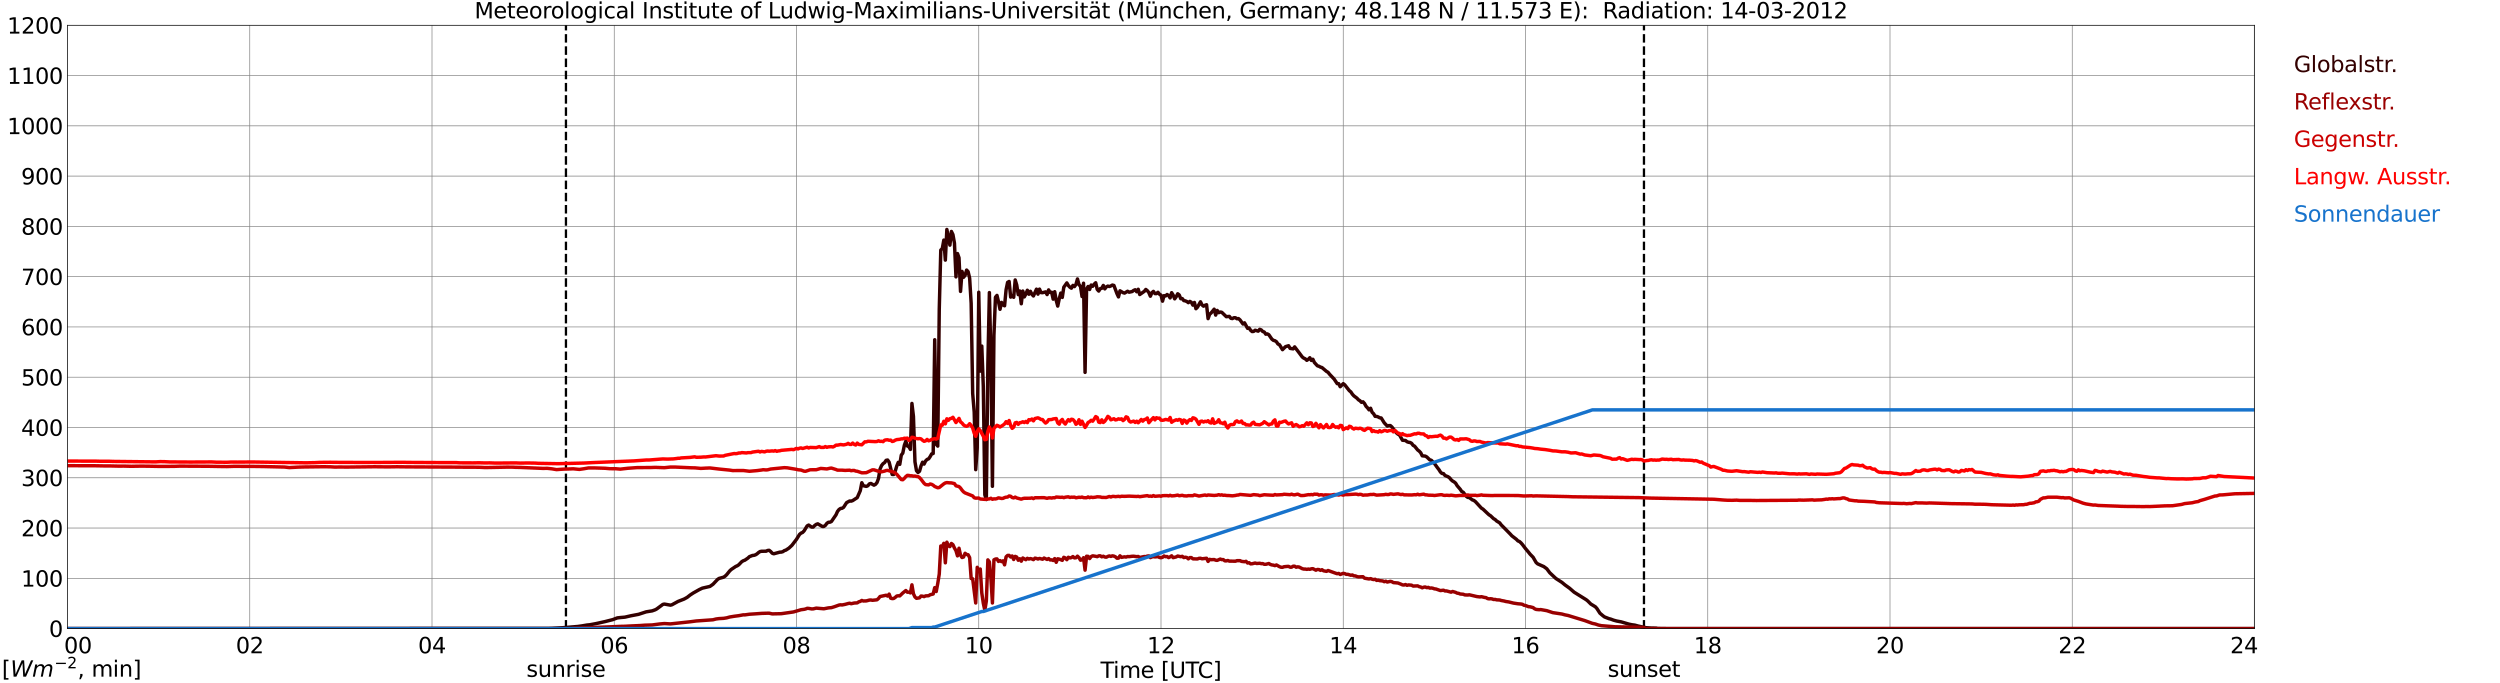 <?xml version="1.0" encoding="utf-8" standalone="no"?>
<!DOCTYPE svg PUBLIC "-//W3C//DTD SVG 1.1//EN"
  "http://www.w3.org/Graphics/SVG/1.1/DTD/svg11.dtd">
<svg xmlns:xlink="http://www.w3.org/1999/xlink" width="1085.4pt" height="296.64pt" viewBox="0 0 1085.4 296.64" xmlns="http://www.w3.org/2000/svg" version="1.1">
 <defs>
  <style type="text/css">*{stroke-linejoin: round; stroke-linecap: butt}</style>
 </defs>
 <g id="figure_1">
  <g id="patch_1">
   <path d="M 0 296.64 
L 1085.4 296.64 
L 1085.4 0 
L 0 0 
z
" style="fill: #ffffff"/>
  </g>
  <g id="axes_1">
   <g id="patch_2">
    <path d="M 29.306 272.909 
L 978.814 272.909 
L 978.814 10.976 
L 29.306 10.976 
z
" style="fill: #ffffff"/>
   </g>
   <g id="patch_3">
    <path d="M 978.814 272.909 
L 978.814 272.909 
L 978.814 10.976 
L 978.814 10.976 
z
" clip-path="url(#p263ab65af0)" style="fill: #d3d3d3; opacity: 0.25; stroke: #d3d3d3; stroke-linejoin: miter"/>
   </g>
   <g id="matplotlib.axis_1">
    <g id="xtick_1">
     <g id="line2d_1">
      <path d="M 29.306 272.909 
L 29.306 10.976 
" clip-path="url(#p263ab65af0)" style="fill: none; stroke: #808080; stroke-width: 0.3; stroke-linecap: square"/>
     </g>
     <g id="line2d_2"/>
     <g id="text_1">
      <!--    00 -->
      <g transform="translate(18.733 283.627) scale(0.095 -0.095)">
       <defs>
        <path id="DejaVuSans-20" transform="scale(0.016)"/>
        <path id="DejaVuSans-30" d="M 2034 4250 
Q 1547 4250 1301 3770 
Q 1056 3291 1056 2328 
Q 1056 1369 1301 889 
Q 1547 409 2034 409 
Q 2525 409 2770 889 
Q 3016 1369 3016 2328 
Q 3016 3291 2770 3770 
Q 2525 4250 2034 4250 
z
M 2034 4750 
Q 2819 4750 3233 4129 
Q 3647 3509 3647 2328 
Q 3647 1150 3233 529 
Q 2819 -91 2034 -91 
Q 1250 -91 836 529 
Q 422 1150 422 2328 
Q 422 3509 836 4129 
Q 1250 4750 2034 4750 
z
" transform="scale(0.016)"/>
       </defs>
       <use xlink:href="#DejaVuSans-20"/>
       <use xlink:href="#DejaVuSans-20" transform="translate(31.787 0)"/>
       <use xlink:href="#DejaVuSans-20" transform="translate(63.574 0)"/>
       <use xlink:href="#DejaVuSans-30" transform="translate(95.361 0)"/>
       <use xlink:href="#DejaVuSans-30" transform="translate(158.984 0)"/>
      </g>
     </g>
    </g>
    <g id="xtick_2">
     <g id="line2d_3">
      <path d="M 108.431 272.909 
L 108.431 10.976 
" clip-path="url(#p263ab65af0)" style="fill: none; stroke: #808080; stroke-width: 0.3; stroke-linecap: square"/>
     </g>
     <g id="line2d_4"/>
     <g id="text_2">
      <!-- 02 -->
      <g transform="translate(102.387 283.627) scale(0.095 -0.095)">
       <defs>
        <path id="DejaVuSans-32" d="M 1228 531 
L 3431 531 
L 3431 0 
L 469 0 
L 469 531 
Q 828 903 1448 1529 
Q 2069 2156 2228 2338 
Q 2531 2678 2651 2914 
Q 2772 3150 2772 3378 
Q 2772 3750 2511 3984 
Q 2250 4219 1831 4219 
Q 1534 4219 1204 4116 
Q 875 4013 500 3803 
L 500 4441 
Q 881 4594 1212 4672 
Q 1544 4750 1819 4750 
Q 2544 4750 2975 4387 
Q 3406 4025 3406 3419 
Q 3406 3131 3298 2873 
Q 3191 2616 2906 2266 
Q 2828 2175 2409 1742 
Q 1991 1309 1228 531 
z
" transform="scale(0.016)"/>
       </defs>
       <use xlink:href="#DejaVuSans-30"/>
       <use xlink:href="#DejaVuSans-32" transform="translate(63.623 0)"/>
      </g>
     </g>
    </g>
    <g id="xtick_3">
     <g id="line2d_5">
      <path d="M 187.557 272.909 
L 187.557 10.976 
" clip-path="url(#p263ab65af0)" style="fill: none; stroke: #808080; stroke-width: 0.3; stroke-linecap: square"/>
     </g>
     <g id="line2d_6"/>
     <g id="text_3">
      <!-- 04 -->
      <g transform="translate(181.513 283.627) scale(0.095 -0.095)">
       <defs>
        <path id="DejaVuSans-34" d="M 2419 4116 
L 825 1625 
L 2419 1625 
L 2419 4116 
z
M 2253 4666 
L 3047 4666 
L 3047 1625 
L 3713 1625 
L 3713 1100 
L 3047 1100 
L 3047 0 
L 2419 0 
L 2419 1100 
L 313 1100 
L 313 1709 
L 2253 4666 
z
" transform="scale(0.016)"/>
       </defs>
       <use xlink:href="#DejaVuSans-30"/>
       <use xlink:href="#DejaVuSans-34" transform="translate(63.623 0)"/>
      </g>
     </g>
    </g>
    <g id="xtick_4">
     <g id="line2d_7">
      <path d="M 266.683 272.909 
L 266.683 10.976 
" clip-path="url(#p263ab65af0)" style="fill: none; stroke: #808080; stroke-width: 0.3; stroke-linecap: square"/>
     </g>
     <g id="line2d_8"/>
     <g id="text_4">
      <!-- 06 -->
      <g transform="translate(260.638 283.627) scale(0.095 -0.095)">
       <defs>
        <path id="DejaVuSans-36" d="M 2113 2584 
Q 1688 2584 1439 2293 
Q 1191 2003 1191 1497 
Q 1191 994 1439 701 
Q 1688 409 2113 409 
Q 2538 409 2786 701 
Q 3034 994 3034 1497 
Q 3034 2003 2786 2293 
Q 2538 2584 2113 2584 
z
M 3366 4563 
L 3366 3988 
Q 3128 4100 2886 4159 
Q 2644 4219 2406 4219 
Q 1781 4219 1451 3797 
Q 1122 3375 1075 2522 
Q 1259 2794 1537 2939 
Q 1816 3084 2150 3084 
Q 2853 3084 3261 2657 
Q 3669 2231 3669 1497 
Q 3669 778 3244 343 
Q 2819 -91 2113 -91 
Q 1303 -91 875 529 
Q 447 1150 447 2328 
Q 447 3434 972 4092 
Q 1497 4750 2381 4750 
Q 2619 4750 2861 4703 
Q 3103 4656 3366 4563 
z
" transform="scale(0.016)"/>
       </defs>
       <use xlink:href="#DejaVuSans-30"/>
       <use xlink:href="#DejaVuSans-36" transform="translate(63.623 0)"/>
      </g>
     </g>
    </g>
    <g id="xtick_5">
     <g id="line2d_9">
      <path d="M 345.808 272.909 
L 345.808 10.976 
" clip-path="url(#p263ab65af0)" style="fill: none; stroke: #808080; stroke-width: 0.3; stroke-linecap: square"/>
     </g>
     <g id="line2d_10"/>
     <g id="text_5">
      <!-- 08 -->
      <g transform="translate(339.764 283.627) scale(0.095 -0.095)">
       <defs>
        <path id="DejaVuSans-38" d="M 2034 2216 
Q 1584 2216 1326 1975 
Q 1069 1734 1069 1313 
Q 1069 891 1326 650 
Q 1584 409 2034 409 
Q 2484 409 2743 651 
Q 3003 894 3003 1313 
Q 3003 1734 2745 1975 
Q 2488 2216 2034 2216 
z
M 1403 2484 
Q 997 2584 770 2862 
Q 544 3141 544 3541 
Q 544 4100 942 4425 
Q 1341 4750 2034 4750 
Q 2731 4750 3128 4425 
Q 3525 4100 3525 3541 
Q 3525 3141 3298 2862 
Q 3072 2584 2669 2484 
Q 3125 2378 3379 2068 
Q 3634 1759 3634 1313 
Q 3634 634 3220 271 
Q 2806 -91 2034 -91 
Q 1263 -91 848 271 
Q 434 634 434 1313 
Q 434 1759 690 2068 
Q 947 2378 1403 2484 
z
M 1172 3481 
Q 1172 3119 1398 2916 
Q 1625 2713 2034 2713 
Q 2441 2713 2670 2916 
Q 2900 3119 2900 3481 
Q 2900 3844 2670 4047 
Q 2441 4250 2034 4250 
Q 1625 4250 1398 4047 
Q 1172 3844 1172 3481 
z
" transform="scale(0.016)"/>
       </defs>
       <use xlink:href="#DejaVuSans-30"/>
       <use xlink:href="#DejaVuSans-38" transform="translate(63.623 0)"/>
      </g>
     </g>
    </g>
    <g id="xtick_6">
     <g id="line2d_11">
      <path d="M 424.934 272.909 
L 424.934 10.976 
" clip-path="url(#p263ab65af0)" style="fill: none; stroke: #808080; stroke-width: 0.3; stroke-linecap: square"/>
     </g>
     <g id="line2d_12"/>
     <g id="text_6">
      <!-- 10 -->
      <g transform="translate(418.89 283.627) scale(0.095 -0.095)">
       <defs>
        <path id="DejaVuSans-31" d="M 794 531 
L 1825 531 
L 1825 4091 
L 703 3866 
L 703 4441 
L 1819 4666 
L 2450 4666 
L 2450 531 
L 3481 531 
L 3481 0 
L 794 0 
L 794 531 
z
" transform="scale(0.016)"/>
       </defs>
       <use xlink:href="#DejaVuSans-31"/>
       <use xlink:href="#DejaVuSans-30" transform="translate(63.623 0)"/>
      </g>
     </g>
    </g>
    <g id="xtick_7">
     <g id="line2d_13">
      <path d="M 504.06 272.909 
L 504.06 10.976 
" clip-path="url(#p263ab65af0)" style="fill: none; stroke: #808080; stroke-width: 0.3; stroke-linecap: square"/>
     </g>
     <g id="line2d_14"/>
     <g id="text_7">
      <!-- 12 -->
      <g transform="translate(498.015 283.627) scale(0.095 -0.095)">
       <use xlink:href="#DejaVuSans-31"/>
       <use xlink:href="#DejaVuSans-32" transform="translate(63.623 0)"/>
      </g>
     </g>
    </g>
    <g id="xtick_8">
     <g id="line2d_15">
      <path d="M 583.185 272.909 
L 583.185 10.976 
" clip-path="url(#p263ab65af0)" style="fill: none; stroke: #808080; stroke-width: 0.3; stroke-linecap: square"/>
     </g>
     <g id="line2d_16"/>
     <g id="text_8">
      <!-- 14 -->
      <g transform="translate(577.141 283.627) scale(0.095 -0.095)">
       <use xlink:href="#DejaVuSans-31"/>
       <use xlink:href="#DejaVuSans-34" transform="translate(63.623 0)"/>
      </g>
     </g>
    </g>
    <g id="xtick_9">
     <g id="line2d_17">
      <path d="M 662.311 272.909 
L 662.311 10.976 
" clip-path="url(#p263ab65af0)" style="fill: none; stroke: #808080; stroke-width: 0.3; stroke-linecap: square"/>
     </g>
     <g id="line2d_18"/>
     <g id="text_9">
      <!-- 16 -->
      <g transform="translate(656.267 283.627) scale(0.095 -0.095)">
       <use xlink:href="#DejaVuSans-31"/>
       <use xlink:href="#DejaVuSans-36" transform="translate(63.623 0)"/>
      </g>
     </g>
    </g>
    <g id="xtick_10">
     <g id="line2d_19">
      <path d="M 741.437 272.909 
L 741.437 10.976 
" clip-path="url(#p263ab65af0)" style="fill: none; stroke: #808080; stroke-width: 0.3; stroke-linecap: square"/>
     </g>
     <g id="line2d_20"/>
     <g id="text_10">
      <!-- 18 -->
      <g transform="translate(735.392 283.627) scale(0.095 -0.095)">
       <use xlink:href="#DejaVuSans-31"/>
       <use xlink:href="#DejaVuSans-38" transform="translate(63.623 0)"/>
      </g>
     </g>
    </g>
    <g id="xtick_11">
     <g id="line2d_21">
      <path d="M 820.562 272.909 
L 820.562 10.976 
" clip-path="url(#p263ab65af0)" style="fill: none; stroke: #808080; stroke-width: 0.3; stroke-linecap: square"/>
     </g>
     <g id="line2d_22"/>
     <g id="text_11">
      <!-- 20 -->
      <g transform="translate(814.518 283.627) scale(0.095 -0.095)">
       <use xlink:href="#DejaVuSans-32"/>
       <use xlink:href="#DejaVuSans-30" transform="translate(63.623 0)"/>
      </g>
     </g>
    </g>
    <g id="xtick_12">
     <g id="line2d_23">
      <path d="M 899.688 272.909 
L 899.688 10.976 
" clip-path="url(#p263ab65af0)" style="fill: none; stroke: #808080; stroke-width: 0.3; stroke-linecap: square"/>
     </g>
     <g id="line2d_24"/>
     <g id="text_12">
      <!-- 22 -->
      <g transform="translate(893.644 283.627) scale(0.095 -0.095)">
       <use xlink:href="#DejaVuSans-32"/>
       <use xlink:href="#DejaVuSans-32" transform="translate(63.623 0)"/>
      </g>
     </g>
    </g>
    <g id="xtick_13">
     <g id="line2d_25">
      <path d="M 978.814 272.909 
L 978.814 10.976 
" clip-path="url(#p263ab65af0)" style="fill: none; stroke: #808080; stroke-width: 0.3; stroke-linecap: square"/>
     </g>
     <g id="line2d_26"/>
     <g id="text_13">
      <!-- 24    -->
      <g transform="translate(968.241 283.627) scale(0.095 -0.095)">
       <use xlink:href="#DejaVuSans-32"/>
       <use xlink:href="#DejaVuSans-34" transform="translate(63.623 0)"/>
       <use xlink:href="#DejaVuSans-20" transform="translate(127.246 0)"/>
       <use xlink:href="#DejaVuSans-20" transform="translate(159.033 0)"/>
       <use xlink:href="#DejaVuSans-20" transform="translate(190.82 0)"/>
      </g>
     </g>
    </g>
    <g id="text_14">
     <!-- Time [UTC] -->
     <g transform="translate(477.806 294.322) scale(0.095 -0.095)">
      <defs>
       <path id="DejaVuSans-54" d="M -19 4666 
L 3928 4666 
L 3928 4134 
L 2272 4134 
L 2272 0 
L 1638 0 
L 1638 4134 
L -19 4134 
L -19 4666 
z
" transform="scale(0.016)"/>
       <path id="DejaVuSans-69" d="M 603 3500 
L 1178 3500 
L 1178 0 
L 603 0 
L 603 3500 
z
M 603 4863 
L 1178 4863 
L 1178 4134 
L 603 4134 
L 603 4863 
z
" transform="scale(0.016)"/>
       <path id="DejaVuSans-6d" d="M 3328 2828 
Q 3544 3216 3844 3400 
Q 4144 3584 4550 3584 
Q 5097 3584 5394 3201 
Q 5691 2819 5691 2113 
L 5691 0 
L 5113 0 
L 5113 2094 
Q 5113 2597 4934 2840 
Q 4756 3084 4391 3084 
Q 3944 3084 3684 2787 
Q 3425 2491 3425 1978 
L 3425 0 
L 2847 0 
L 2847 2094 
Q 2847 2600 2669 2842 
Q 2491 3084 2119 3084 
Q 1678 3084 1418 2786 
Q 1159 2488 1159 1978 
L 1159 0 
L 581 0 
L 581 3500 
L 1159 3500 
L 1159 2956 
Q 1356 3278 1631 3431 
Q 1906 3584 2284 3584 
Q 2666 3584 2933 3390 
Q 3200 3197 3328 2828 
z
" transform="scale(0.016)"/>
       <path id="DejaVuSans-65" d="M 3597 1894 
L 3597 1613 
L 953 1613 
Q 991 1019 1311 708 
Q 1631 397 2203 397 
Q 2534 397 2845 478 
Q 3156 559 3463 722 
L 3463 178 
Q 3153 47 2828 -22 
Q 2503 -91 2169 -91 
Q 1331 -91 842 396 
Q 353 884 353 1716 
Q 353 2575 817 3079 
Q 1281 3584 2069 3584 
Q 2775 3584 3186 3129 
Q 3597 2675 3597 1894 
z
M 3022 2063 
Q 3016 2534 2758 2815 
Q 2500 3097 2075 3097 
Q 1594 3097 1305 2825 
Q 1016 2553 972 2059 
L 3022 2063 
z
" transform="scale(0.016)"/>
       <path id="DejaVuSans-5b" d="M 550 4863 
L 1875 4863 
L 1875 4416 
L 1125 4416 
L 1125 -397 
L 1875 -397 
L 1875 -844 
L 550 -844 
L 550 4863 
z
" transform="scale(0.016)"/>
       <path id="DejaVuSans-55" d="M 556 4666 
L 1191 4666 
L 1191 1831 
Q 1191 1081 1462 751 
Q 1734 422 2344 422 
Q 2950 422 3222 751 
Q 3494 1081 3494 1831 
L 3494 4666 
L 4128 4666 
L 4128 1753 
Q 4128 841 3676 375 
Q 3225 -91 2344 -91 
Q 1459 -91 1007 375 
Q 556 841 556 1753 
L 556 4666 
z
" transform="scale(0.016)"/>
       <path id="DejaVuSans-43" d="M 4122 4306 
L 4122 3641 
Q 3803 3938 3442 4084 
Q 3081 4231 2675 4231 
Q 1875 4231 1450 3742 
Q 1025 3253 1025 2328 
Q 1025 1406 1450 917 
Q 1875 428 2675 428 
Q 3081 428 3442 575 
Q 3803 722 4122 1019 
L 4122 359 
Q 3791 134 3420 21 
Q 3050 -91 2638 -91 
Q 1578 -91 968 557 
Q 359 1206 359 2328 
Q 359 3453 968 4101 
Q 1578 4750 2638 4750 
Q 3056 4750 3426 4639 
Q 3797 4528 4122 4306 
z
" transform="scale(0.016)"/>
       <path id="DejaVuSans-5d" d="M 1947 4863 
L 1947 -844 
L 622 -844 
L 622 -397 
L 1369 -397 
L 1369 4416 
L 622 4416 
L 622 4863 
L 1947 4863 
z
" transform="scale(0.016)"/>
      </defs>
      <use xlink:href="#DejaVuSans-54"/>
      <use xlink:href="#DejaVuSans-69" transform="translate(57.959 0)"/>
      <use xlink:href="#DejaVuSans-6d" transform="translate(85.742 0)"/>
      <use xlink:href="#DejaVuSans-65" transform="translate(183.154 0)"/>
      <use xlink:href="#DejaVuSans-20" transform="translate(244.678 0)"/>
      <use xlink:href="#DejaVuSans-5b" transform="translate(276.465 0)"/>
      <use xlink:href="#DejaVuSans-55" transform="translate(315.479 0)"/>
      <use xlink:href="#DejaVuSans-54" transform="translate(388.672 0)"/>
      <use xlink:href="#DejaVuSans-43" transform="translate(443.881 0)"/>
      <use xlink:href="#DejaVuSans-5d" transform="translate(513.705 0)"/>
     </g>
    </g>
   </g>
   <g id="matplotlib.axis_2">
    <g id="ytick_1">
     <g id="line2d_27">
      <path d="M 29.306 272.909 
L 978.814 272.909 
" clip-path="url(#p263ab65af0)" style="fill: none; stroke: #808080; stroke-width: 0.3; stroke-linecap: square"/>
     </g>
     <g id="line2d_28"/>
     <g id="text_15">
      <!-- 0 -->
      <g transform="translate(21.261 276.518) scale(0.095 -0.095)">
       <use xlink:href="#DejaVuSans-30"/>
      </g>
     </g>
    </g>
    <g id="ytick_2">
     <g id="line2d_29">
      <path d="M 29.306 251.081 
L 978.814 251.081 
" clip-path="url(#p263ab65af0)" style="fill: none; stroke: #808080; stroke-width: 0.3; stroke-linecap: square"/>
     </g>
     <g id="line2d_30"/>
     <g id="text_16">
      <!-- 100 -->
      <g transform="translate(9.173 254.69) scale(0.095 -0.095)">
       <use xlink:href="#DejaVuSans-31"/>
       <use xlink:href="#DejaVuSans-30" transform="translate(63.623 0)"/>
       <use xlink:href="#DejaVuSans-30" transform="translate(127.246 0)"/>
      </g>
     </g>
    </g>
    <g id="ytick_3">
     <g id="line2d_31">
      <path d="M 29.306 229.253 
L 978.814 229.253 
" clip-path="url(#p263ab65af0)" style="fill: none; stroke: #808080; stroke-width: 0.3; stroke-linecap: square"/>
     </g>
     <g id="line2d_32"/>
     <g id="text_17">
      <!-- 200 -->
      <g transform="translate(9.173 232.863) scale(0.095 -0.095)">
       <use xlink:href="#DejaVuSans-32"/>
       <use xlink:href="#DejaVuSans-30" transform="translate(63.623 0)"/>
       <use xlink:href="#DejaVuSans-30" transform="translate(127.246 0)"/>
      </g>
     </g>
    </g>
    <g id="ytick_4">
     <g id="line2d_33">
      <path d="M 29.306 207.426 
L 978.814 207.426 
" clip-path="url(#p263ab65af0)" style="fill: none; stroke: #808080; stroke-width: 0.3; stroke-linecap: square"/>
     </g>
     <g id="line2d_34"/>
     <g id="text_18">
      <!-- 300 -->
      <g transform="translate(9.173 211.035) scale(0.095 -0.095)">
       <defs>
        <path id="DejaVuSans-33" d="M 2597 2516 
Q 3050 2419 3304 2112 
Q 3559 1806 3559 1356 
Q 3559 666 3084 287 
Q 2609 -91 1734 -91 
Q 1441 -91 1130 -33 
Q 819 25 488 141 
L 488 750 
Q 750 597 1062 519 
Q 1375 441 1716 441 
Q 2309 441 2620 675 
Q 2931 909 2931 1356 
Q 2931 1769 2642 2001 
Q 2353 2234 1838 2234 
L 1294 2234 
L 1294 2753 
L 1863 2753 
Q 2328 2753 2575 2939 
Q 2822 3125 2822 3475 
Q 2822 3834 2567 4026 
Q 2313 4219 1838 4219 
Q 1578 4219 1281 4162 
Q 984 4106 628 3988 
L 628 4550 
Q 988 4650 1302 4700 
Q 1616 4750 1894 4750 
Q 2613 4750 3031 4423 
Q 3450 4097 3450 3541 
Q 3450 3153 3228 2886 
Q 3006 2619 2597 2516 
z
" transform="scale(0.016)"/>
       </defs>
       <use xlink:href="#DejaVuSans-33"/>
       <use xlink:href="#DejaVuSans-30" transform="translate(63.623 0)"/>
       <use xlink:href="#DejaVuSans-30" transform="translate(127.246 0)"/>
      </g>
     </g>
    </g>
    <g id="ytick_5">
     <g id="line2d_35">
      <path d="M 29.306 185.598 
L 978.814 185.598 
" clip-path="url(#p263ab65af0)" style="fill: none; stroke: #808080; stroke-width: 0.3; stroke-linecap: square"/>
     </g>
     <g id="line2d_36"/>
     <g id="text_19">
      <!-- 400 -->
      <g transform="translate(9.173 189.207) scale(0.095 -0.095)">
       <use xlink:href="#DejaVuSans-34"/>
       <use xlink:href="#DejaVuSans-30" transform="translate(63.623 0)"/>
       <use xlink:href="#DejaVuSans-30" transform="translate(127.246 0)"/>
      </g>
     </g>
    </g>
    <g id="ytick_6">
     <g id="line2d_37">
      <path d="M 29.306 163.77 
L 978.814 163.77 
" clip-path="url(#p263ab65af0)" style="fill: none; stroke: #808080; stroke-width: 0.3; stroke-linecap: square"/>
     </g>
     <g id="line2d_38"/>
     <g id="text_20">
      <!-- 500 -->
      <g transform="translate(9.173 167.379) scale(0.095 -0.095)">
       <defs>
        <path id="DejaVuSans-35" d="M 691 4666 
L 3169 4666 
L 3169 4134 
L 1269 4134 
L 1269 2991 
Q 1406 3038 1543 3061 
Q 1681 3084 1819 3084 
Q 2600 3084 3056 2656 
Q 3513 2228 3513 1497 
Q 3513 744 3044 326 
Q 2575 -91 1722 -91 
Q 1428 -91 1123 -41 
Q 819 9 494 109 
L 494 744 
Q 775 591 1075 516 
Q 1375 441 1709 441 
Q 2250 441 2565 725 
Q 2881 1009 2881 1497 
Q 2881 1984 2565 2268 
Q 2250 2553 1709 2553 
Q 1456 2553 1204 2497 
Q 953 2441 691 2322 
L 691 4666 
z
" transform="scale(0.016)"/>
       </defs>
       <use xlink:href="#DejaVuSans-35"/>
       <use xlink:href="#DejaVuSans-30" transform="translate(63.623 0)"/>
       <use xlink:href="#DejaVuSans-30" transform="translate(127.246 0)"/>
      </g>
     </g>
    </g>
    <g id="ytick_7">
     <g id="line2d_39">
      <path d="M 29.306 141.942 
L 978.814 141.942 
" clip-path="url(#p263ab65af0)" style="fill: none; stroke: #808080; stroke-width: 0.3; stroke-linecap: square"/>
     </g>
     <g id="line2d_40"/>
     <g id="text_21">
      <!-- 600 -->
      <g transform="translate(9.173 145.551) scale(0.095 -0.095)">
       <use xlink:href="#DejaVuSans-36"/>
       <use xlink:href="#DejaVuSans-30" transform="translate(63.623 0)"/>
       <use xlink:href="#DejaVuSans-30" transform="translate(127.246 0)"/>
      </g>
     </g>
    </g>
    <g id="ytick_8">
     <g id="line2d_41">
      <path d="M 29.306 120.114 
L 978.814 120.114 
" clip-path="url(#p263ab65af0)" style="fill: none; stroke: #808080; stroke-width: 0.3; stroke-linecap: square"/>
     </g>
     <g id="line2d_42"/>
     <g id="text_22">
      <!-- 700 -->
      <g transform="translate(9.173 123.724) scale(0.095 -0.095)">
       <defs>
        <path id="DejaVuSans-37" d="M 525 4666 
L 3525 4666 
L 3525 4397 
L 1831 0 
L 1172 0 
L 2766 4134 
L 525 4134 
L 525 4666 
z
" transform="scale(0.016)"/>
       </defs>
       <use xlink:href="#DejaVuSans-37"/>
       <use xlink:href="#DejaVuSans-30" transform="translate(63.623 0)"/>
       <use xlink:href="#DejaVuSans-30" transform="translate(127.246 0)"/>
      </g>
     </g>
    </g>
    <g id="ytick_9">
     <g id="line2d_43">
      <path d="M 29.306 98.287 
L 978.814 98.287 
" clip-path="url(#p263ab65af0)" style="fill: none; stroke: #808080; stroke-width: 0.3; stroke-linecap: square"/>
     </g>
     <g id="line2d_44"/>
     <g id="text_23">
      <!-- 800 -->
      <g transform="translate(9.173 101.896) scale(0.095 -0.095)">
       <use xlink:href="#DejaVuSans-38"/>
       <use xlink:href="#DejaVuSans-30" transform="translate(63.623 0)"/>
       <use xlink:href="#DejaVuSans-30" transform="translate(127.246 0)"/>
      </g>
     </g>
    </g>
    <g id="ytick_10">
     <g id="line2d_45">
      <path d="M 29.306 76.459 
L 978.814 76.459 
" clip-path="url(#p263ab65af0)" style="fill: none; stroke: #808080; stroke-width: 0.3; stroke-linecap: square"/>
     </g>
     <g id="line2d_46"/>
     <g id="text_24">
      <!-- 900 -->
      <g transform="translate(9.173 80.068) scale(0.095 -0.095)">
       <defs>
        <path id="DejaVuSans-39" d="M 703 97 
L 703 672 
Q 941 559 1184 500 
Q 1428 441 1663 441 
Q 2288 441 2617 861 
Q 2947 1281 2994 2138 
Q 2813 1869 2534 1725 
Q 2256 1581 1919 1581 
Q 1219 1581 811 2004 
Q 403 2428 403 3163 
Q 403 3881 828 4315 
Q 1253 4750 1959 4750 
Q 2769 4750 3195 4129 
Q 3622 3509 3622 2328 
Q 3622 1225 3098 567 
Q 2575 -91 1691 -91 
Q 1453 -91 1209 -44 
Q 966 3 703 97 
z
M 1959 2075 
Q 2384 2075 2632 2365 
Q 2881 2656 2881 3163 
Q 2881 3666 2632 3958 
Q 2384 4250 1959 4250 
Q 1534 4250 1286 3958 
Q 1038 3666 1038 3163 
Q 1038 2656 1286 2365 
Q 1534 2075 1959 2075 
z
" transform="scale(0.016)"/>
       </defs>
       <use xlink:href="#DejaVuSans-39"/>
       <use xlink:href="#DejaVuSans-30" transform="translate(63.623 0)"/>
       <use xlink:href="#DejaVuSans-30" transform="translate(127.246 0)"/>
      </g>
     </g>
    </g>
    <g id="ytick_11">
     <g id="line2d_47">
      <path d="M 29.306 54.631 
L 978.814 54.631 
" clip-path="url(#p263ab65af0)" style="fill: none; stroke: #808080; stroke-width: 0.3; stroke-linecap: square"/>
     </g>
     <g id="line2d_48"/>
     <g id="text_25">
      <!-- 1000 -->
      <g transform="translate(3.128 58.24) scale(0.095 -0.095)">
       <use xlink:href="#DejaVuSans-31"/>
       <use xlink:href="#DejaVuSans-30" transform="translate(63.623 0)"/>
       <use xlink:href="#DejaVuSans-30" transform="translate(127.246 0)"/>
       <use xlink:href="#DejaVuSans-30" transform="translate(190.869 0)"/>
      </g>
     </g>
    </g>
    <g id="ytick_12">
     <g id="line2d_49">
      <path d="M 29.306 32.803 
L 978.814 32.803 
" clip-path="url(#p263ab65af0)" style="fill: none; stroke: #808080; stroke-width: 0.3; stroke-linecap: square"/>
     </g>
     <g id="line2d_50"/>
     <g id="text_26">
      <!-- 1100 -->
      <g transform="translate(3.128 36.413) scale(0.095 -0.095)">
       <use xlink:href="#DejaVuSans-31"/>
       <use xlink:href="#DejaVuSans-31" transform="translate(63.623 0)"/>
       <use xlink:href="#DejaVuSans-30" transform="translate(127.246 0)"/>
       <use xlink:href="#DejaVuSans-30" transform="translate(190.869 0)"/>
      </g>
     </g>
    </g>
    <g id="ytick_13">
     <g id="line2d_51">
      <path d="M 29.306 10.976 
L 978.814 10.976 
" clip-path="url(#p263ab65af0)" style="fill: none; stroke: #808080; stroke-width: 0.3; stroke-linecap: square"/>
     </g>
     <g id="line2d_52"/>
     <g id="text_27">
      <!-- 1200 -->
      <g transform="translate(3.128 14.585) scale(0.095 -0.095)">
       <use xlink:href="#DejaVuSans-31"/>
       <use xlink:href="#DejaVuSans-32" transform="translate(63.623 0)"/>
       <use xlink:href="#DejaVuSans-30" transform="translate(127.246 0)"/>
       <use xlink:href="#DejaVuSans-30" transform="translate(190.869 0)"/>
      </g>
     </g>
    </g>
   </g>
   <g id="line2d_53">
    <path d="M 245.714 272.909 
L 245.714 10.976 
" clip-path="url(#p263ab65af0)" style="fill: none; stroke-dasharray: 3.7,1.6; stroke-dashoffset: 0; stroke: #000000"/>
   </g>
   <g id="line2d_54">
    <path d="M 713.743 272.909 
L 713.743 10.976 
" clip-path="url(#p263ab65af0)" style="fill: none; stroke-dasharray: 3.7,1.6; stroke-dashoffset: 0; stroke: #000000"/>
   </g>
   <g id="line2d_55">
    <path d="M 29.306 272.909 
L 238.989 272.808 
L 244.264 272.529 
L 250.858 271.99 
L 252.836 271.71 
L 254.814 271.366 
L 256.133 271.237 
L 258.77 270.741 
L 262.726 269.859 
L 266.023 269.019 
L 268.002 268.266 
L 269.32 268.115 
L 271.298 267.943 
L 273.936 267.341 
L 277.233 266.716 
L 280.53 265.64 
L 283.167 265.21 
L 284.486 264.736 
L 285.145 264.37 
L 287.783 262.412 
L 288.442 262.261 
L 291.08 262.735 
L 291.739 262.562 
L 294.377 261.12 
L 295.696 260.602 
L 297.014 260.087 
L 298.333 259.354 
L 299.652 258.321 
L 300.971 257.459 
L 303.608 255.975 
L 304.927 255.351 
L 308.224 254.597 
L 309.543 253.672 
L 311.521 251.583 
L 312.18 251.131 
L 314.158 250.592 
L 314.818 250.14 
L 315.477 249.516 
L 316.796 247.881 
L 317.455 247.257 
L 319.433 245.921 
L 320.093 245.642 
L 320.752 245.19 
L 322.071 243.834 
L 322.73 243.446 
L 323.39 243.21 
L 324.708 242.306 
L 325.368 241.682 
L 326.686 241.165 
L 327.346 241.099 
L 328.005 240.885 
L 328.665 240.475 
L 329.324 239.894 
L 329.983 239.464 
L 330.643 239.336 
L 332.621 239.314 
L 333.28 238.991 
L 333.94 238.925 
L 334.599 239.442 
L 335.258 240.174 
L 335.918 240.433 
L 338.555 239.722 
L 339.215 239.7 
L 339.874 239.508 
L 340.533 239.054 
L 341.193 238.84 
L 342.512 237.978 
L 343.83 236.751 
L 345.808 234.147 
L 347.127 232.017 
L 347.787 231.456 
L 348.446 231.176 
L 349.105 230.487 
L 350.424 228.334 
L 351.083 227.97 
L 352.402 228.852 
L 353.062 228.83 
L 353.721 228.14 
L 354.38 227.669 
L 355.04 227.431 
L 357.018 228.572 
L 357.677 228.572 
L 358.337 228.099 
L 358.996 227.215 
L 359.655 226.741 
L 360.315 226.721 
L 360.974 226.42 
L 362.293 224.482 
L 362.952 223.534 
L 363.612 222.05 
L 364.271 221.21 
L 364.93 220.758 
L 365.59 220.671 
L 366.249 220.262 
L 367.568 218.217 
L 368.887 217.508 
L 369.546 217.571 
L 370.206 217.335 
L 372.184 216.043 
L 373.502 213.029 
L 374.162 209.584 
L 374.821 210.876 
L 376.14 211.178 
L 376.799 210.876 
L 377.459 210.058 
L 378.118 209.907 
L 379.437 210.641 
L 380.096 210.296 
L 380.756 209.499 
L 381.415 207.714 
L 382.074 203.665 
L 382.734 202.137 
L 383.393 201.298 
L 384.053 200.847 
L 384.712 199.856 
L 385.371 199.727 
L 386.031 200.674 
L 387.349 205.991 
L 388.009 206.011 
L 388.668 204.57 
L 389.328 202.375 
L 389.987 200.737 
L 390.646 201.6 
L 391.306 197.594 
L 391.965 196.691 
L 392.624 193.355 
L 393.284 191.502 
L 393.943 193.635 
L 394.603 193.936 
L 395.262 195.119 
L 395.921 175.164 
L 396.581 180.804 
L 397.24 200.502 
L 397.899 204.354 
L 398.559 205.129 
L 399.218 204.592 
L 399.878 202.265 
L 400.537 200.674 
L 401.196 201.491 
L 401.856 200.135 
L 402.515 199.467 
L 403.175 199.21 
L 403.834 198.24 
L 404.493 197.057 
L 405.153 196.885 
L 405.812 147.504 
L 406.471 192.901 
L 407.131 193.678 
L 407.79 134.2 
L 408.45 108.583 
L 409.109 107.895 
L 409.768 104.235 
L 410.428 112.931 
L 411.087 99.629 
L 412.406 106.431 
L 413.065 100.489 
L 413.725 101.847 
L 414.384 105.549 
L 415.043 120.208 
L 415.703 110.091 
L 416.362 111.92 
L 417.022 126.514 
L 417.681 117.84 
L 418.34 120.381 
L 419 119.54 
L 419.659 117.259 
L 420.318 117.947 
L 420.978 120.745 
L 421.637 131.681 
L 422.297 170.816 
L 422.956 178.868 
L 423.615 203.903 
L 424.275 194.41 
L 424.934 126.881 
L 425.593 161.129 
L 426.253 150.259 
L 426.912 167.802 
L 427.572 214.86 
L 428.231 216.883 
L 428.89 157.966 
L 429.55 127.032 
L 430.209 154.478 
L 430.869 211.136 
L 431.528 145.544 
L 432.187 129.033 
L 432.847 128.258 
L 433.506 130.993 
L 434.165 134.285 
L 434.825 131.295 
L 435.484 132.412 
L 436.144 132.757 
L 436.803 125.783 
L 437.462 122.596 
L 438.122 122.21 
L 438.781 128.99 
L 439.44 128.365 
L 440.1 129.077 
L 440.759 121.542 
L 441.419 123.738 
L 442.078 127.914 
L 442.737 126.342 
L 443.397 131.875 
L 444.056 126.364 
L 444.716 128.905 
L 445.375 127.678 
L 446.034 126.019 
L 446.694 127.741 
L 447.353 126.473 
L 448.012 127.763 
L 448.672 128.496 
L 449.991 125.547 
L 450.65 127.7 
L 451.309 125.526 
L 451.969 127.032 
L 452.628 127.075 
L 453.947 126.73 
L 454.606 127.892 
L 455.266 125.868 
L 455.925 126.966 
L 456.584 126.881 
L 457.244 129.874 
L 457.903 126.643 
L 458.563 130.411 
L 459.222 132.886 
L 459.881 129.723 
L 460.541 127.248 
L 461.2 129.121 
L 461.859 124.685 
L 463.178 122.834 
L 463.838 123.954 
L 464.497 124.685 
L 465.156 125.115 
L 465.816 123.91 
L 466.475 124.428 
L 467.134 123.502 
L 467.794 121.112 
L 468.453 123.565 
L 469.113 124.362 
L 469.772 128.732 
L 470.431 122.963 
L 471.091 161.668 
L 471.75 125.46 
L 472.409 124.384 
L 473.069 125.676 
L 473.728 123.76 
L 474.388 124.299 
L 475.047 123.393 
L 475.706 122.769 
L 476.366 125.633 
L 477.025 126.364 
L 477.685 125.309 
L 478.344 125.159 
L 479.003 123.932 
L 479.663 125.416 
L 480.322 124.556 
L 480.981 124.212 
L 481.641 124.406 
L 482.3 124.146 
L 482.96 123.76 
L 483.619 123.932 
L 484.938 127.484 
L 485.597 128.905 
L 486.256 126.257 
L 487.575 127.054 
L 488.235 127.248 
L 489.553 126.451 
L 490.213 126.859 
L 491.532 126.58 
L 492.191 126.084 
L 492.85 125.805 
L 493.51 126.665 
L 494.169 125.589 
L 494.828 127.872 
L 496.807 126.493 
L 497.466 125.676 
L 498.125 126.213 
L 498.785 127.032 
L 499.444 128.603 
L 500.103 127.075 
L 500.763 126.514 
L 501.422 127.462 
L 502.082 127.484 
L 502.741 126.903 
L 503.4 127.741 
L 504.06 128.13 
L 504.719 130.756 
L 505.379 128.365 
L 506.038 128.496 
L 506.697 127.872 
L 507.357 128.302 
L 508.016 129.335 
L 508.675 127.075 
L 509.335 128.13 
L 509.994 129.745 
L 510.654 128.839 
L 511.313 127.549 
L 511.972 128.064 
L 512.632 129.679 
L 513.291 129.636 
L 513.95 130.498 
L 514.61 130.627 
L 515.269 130.906 
L 515.929 131.402 
L 516.588 130.862 
L 517.247 131.251 
L 517.907 132.478 
L 518.566 131.316 
L 519.226 134.027 
L 519.885 133.381 
L 521.204 131.035 
L 521.863 132.371 
L 522.522 132.93 
L 523.182 132.543 
L 523.841 132.305 
L 524.501 138.332 
L 525.16 136.461 
L 525.819 135.878 
L 527.138 134.244 
L 527.797 136.804 
L 528.457 134.781 
L 529.116 135.75 
L 529.776 135.47 
L 530.435 135.577 
L 532.413 137.494 
L 533.732 137.365 
L 534.391 138.181 
L 535.051 138.312 
L 535.71 137.946 
L 536.369 137.946 
L 537.029 138.397 
L 537.688 138.312 
L 538.348 138.871 
L 539.666 140.678 
L 540.326 140.163 
L 541.644 142.551 
L 542.304 142.401 
L 542.963 143.392 
L 543.623 143.95 
L 544.282 143.887 
L 544.941 143.37 
L 546.26 143.78 
L 546.919 142.983 
L 547.579 143.241 
L 548.238 143.931 
L 548.898 144.145 
L 549.557 145.092 
L 550.216 144.963 
L 550.876 145.33 
L 552.195 147.244 
L 552.854 147.762 
L 553.513 147.934 
L 554.173 148.364 
L 554.832 149.355 
L 555.491 149.656 
L 556.81 151.808 
L 558.129 150.494 
L 559.448 150.108 
L 560.107 151.25 
L 561.426 151.464 
L 562.085 150.603 
L 564.063 153.208 
L 565.382 154.973 
L 566.042 155.489 
L 566.701 155.792 
L 567.36 156.436 
L 568.02 156.006 
L 568.679 155.318 
L 569.338 156.48 
L 569.998 155.984 
L 570.657 157.383 
L 571.976 158.826 
L 572.635 159.02 
L 573.295 159.385 
L 573.954 159.579 
L 575.932 161.258 
L 576.592 161.646 
L 577.251 162.487 
L 579.229 164.573 
L 580.548 166.553 
L 581.207 166.575 
L 581.867 167.889 
L 583.185 166.575 
L 583.845 167.092 
L 585.823 169.611 
L 586.482 170.148 
L 587.142 171.139 
L 587.801 171.87 
L 589.12 172.861 
L 589.779 173.571 
L 590.439 173.981 
L 591.098 174.669 
L 591.757 174.455 
L 592.417 175.186 
L 593.076 176.391 
L 593.736 177.081 
L 594.395 177.941 
L 595.054 177.253 
L 595.714 178.997 
L 596.373 179.643 
L 597.032 180.761 
L 597.692 180.783 
L 598.351 181.02 
L 599.011 181.385 
L 599.67 181.472 
L 600.989 183.581 
L 602.307 184.98 
L 602.967 184.788 
L 603.626 184.766 
L 604.286 185.347 
L 606.264 187.929 
L 606.923 188.49 
L 607.582 188.791 
L 608.901 191.138 
L 610.22 191.245 
L 610.879 191.784 
L 611.539 192.019 
L 612.198 192.107 
L 612.858 192.471 
L 613.517 193.355 
L 614.176 193.72 
L 615.495 195.357 
L 616.154 195.852 
L 616.814 196.562 
L 617.473 197.896 
L 618.792 198.026 
L 619.451 198.391 
L 620.77 199.661 
L 621.429 199.834 
L 622.748 201.189 
L 624.067 203.04 
L 624.726 203.881 
L 625.386 204.935 
L 626.045 205.559 
L 626.705 205.625 
L 627.364 206.443 
L 628.683 206.98 
L 629.342 207.454 
L 630.001 208.272 
L 630.661 208.853 
L 631.32 209.22 
L 631.98 209.779 
L 632.639 210.876 
L 633.958 212.404 
L 634.617 213.374 
L 635.276 213.718 
L 636.595 215.463 
L 637.255 215.958 
L 637.914 216.021 
L 639.233 217.034 
L 639.892 217.27 
L 640.552 217.765 
L 643.189 220.629 
L 643.848 221.037 
L 645.827 222.91 
L 646.486 223.513 
L 647.145 223.923 
L 648.464 225.191 
L 649.123 225.558 
L 649.783 226.204 
L 651.102 227.001 
L 651.761 227.882 
L 653.08 229.197 
L 655.717 231.886 
L 656.377 232.619 
L 658.355 234.147 
L 659.014 234.837 
L 659.674 235.094 
L 660.333 235.675 
L 660.992 236.428 
L 662.311 238.172 
L 663.63 239.744 
L 664.289 240.584 
L 665.608 241.94 
L 666.927 244.221 
L 667.586 244.803 
L 669.564 245.685 
L 670.224 245.965 
L 671.542 246.934 
L 672.861 248.678 
L 675.499 251.153 
L 678.136 252.853 
L 679.455 253.951 
L 681.433 255.372 
L 683.411 257.095 
L 688.686 260.388 
L 689.346 260.925 
L 690.664 262.239 
L 692.643 263.444 
L 693.302 264.176 
L 694.621 266.221 
L 695.939 267.341 
L 696.599 267.836 
L 698.577 268.611 
L 699.236 268.762 
L 700.555 269.257 
L 701.874 269.622 
L 703.852 269.988 
L 707.149 270.957 
L 708.468 271.237 
L 709.786 271.409 
L 711.105 271.776 
L 713.083 272.206 
L 713.743 272.228 
L 714.402 272.507 
L 717.04 272.68 
L 719.018 272.701 
L 719.677 272.852 
L 724.293 272.909 
L 978.154 272.909 
L 978.154 272.909 
" clip-path="url(#p263ab65af0)" style="fill: none; stroke: #330000; stroke-width: 1.5; stroke-linecap: square"/>
   </g>
   <g id="line2d_56">
    <path d="M 29.306 272.909 
L 248.22 272.909 
L 248.88 272.767 
L 266.023 272.099 
L 269.32 271.948 
L 271.298 271.905 
L 273.277 271.798 
L 277.892 271.582 
L 279.87 271.431 
L 283.167 271.324 
L 286.464 270.894 
L 288.442 270.722 
L 291.08 270.872 
L 299.652 269.947 
L 302.289 269.602 
L 309.543 269.085 
L 310.861 268.742 
L 312.18 268.569 
L 314.158 268.46 
L 315.477 268.246 
L 316.796 267.88 
L 318.774 267.557 
L 320.752 267.299 
L 322.73 266.932 
L 323.39 266.954 
L 325.368 266.675 
L 328.005 266.502 
L 330.643 266.308 
L 332.621 266.245 
L 333.94 266.223 
L 335.258 266.524 
L 339.215 266.437 
L 344.49 265.684 
L 347.787 264.715 
L 349.105 264.542 
L 349.765 264.392 
L 350.424 264.112 
L 351.083 264.134 
L 352.402 264.372 
L 353.062 264.35 
L 354.38 264.027 
L 357.677 264.306 
L 359.655 263.918 
L 360.974 263.811 
L 362.293 263.403 
L 364.271 262.691 
L 364.93 262.584 
L 365.59 262.65 
L 366.909 262.39 
L 368.227 262.025 
L 368.887 261.895 
L 369.546 262.111 
L 370.865 261.809 
L 372.184 261.744 
L 372.843 261.292 
L 373.502 261.1 
L 374.162 260.69 
L 374.821 260.928 
L 376.14 260.884 
L 377.459 260.539 
L 378.118 260.495 
L 378.777 260.626 
L 380.756 260.41 
L 381.415 259.83 
L 382.074 258.989 
L 384.712 258.43 
L 385.371 258.795 
L 386.031 257.935 
L 386.69 259.701 
L 387.349 259.893 
L 388.009 259.83 
L 388.668 259.378 
L 389.328 258.773 
L 389.987 258.666 
L 390.646 258.71 
L 391.965 257.439 
L 393.284 256.385 
L 393.943 257.116 
L 394.603 257.073 
L 395.262 257.418 
L 395.921 253.91 
L 396.581 257.806 
L 397.24 259.184 
L 397.899 259.764 
L 399.218 259.55 
L 399.878 258.773 
L 400.537 258.839 
L 401.196 259.033 
L 401.856 258.71 
L 403.175 258.644 
L 403.834 258.214 
L 405.153 257.891 
L 405.812 255.137 
L 406.471 256.815 
L 407.131 253.327 
L 407.79 249.217 
L 408.45 237.055 
L 409.109 237.268 
L 409.768 235.891 
L 410.428 244.352 
L 411.087 235.396 
L 411.746 236.967 
L 412.406 237.312 
L 413.065 235.957 
L 413.725 236.474 
L 414.384 237.936 
L 415.043 239.078 
L 415.703 241.337 
L 416.362 238.024 
L 417.022 241.036 
L 417.681 242.049 
L 418.34 241.833 
L 419 240.217 
L 419.659 240.735 
L 420.318 240.842 
L 420.978 242.09 
L 421.637 251.153 
L 422.297 251.304 
L 423.615 261.788 
L 424.275 246.309 
L 424.934 248.141 
L 425.593 247.043 
L 426.253 257.439 
L 426.912 261.916 
L 427.572 264.996 
L 428.231 260.928 
L 428.89 243.081 
L 429.55 243.963 
L 430.209 251.153 
L 430.869 261.788 
L 431.528 243.059 
L 432.187 242.714 
L 432.847 242.651 
L 433.506 243.749 
L 434.165 243.382 
L 434.825 243.834 
L 435.484 243.492 
L 436.144 245.233 
L 436.803 241.747 
L 437.462 241.145 
L 438.122 241.123 
L 438.781 241.833 
L 439.44 241.381 
L 440.1 242.909 
L 440.759 241.553 
L 441.419 241.854 
L 442.078 243.232 
L 442.737 242.586 
L 443.397 243.642 
L 444.056 242.263 
L 445.375 242.996 
L 446.034 242.394 
L 446.694 242.714 
L 447.353 242.501 
L 448.012 242.673 
L 448.672 242.974 
L 449.331 242.328 
L 449.991 242.457 
L 450.65 242.714 
L 451.309 242.435 
L 452.628 242.802 
L 453.287 242.284 
L 454.606 242.887 
L 455.266 242.501 
L 455.925 243.103 
L 456.584 243.059 
L 457.244 243.339 
L 457.903 242.522 
L 458.563 244.135 
L 459.222 242.608 
L 459.881 242.736 
L 461.2 243.275 
L 461.859 241.961 
L 462.519 242.243 
L 463.178 242.996 
L 463.838 241.94 
L 464.497 242.243 
L 465.156 242.09 
L 465.816 241.638 
L 466.475 242.221 
L 467.134 242.156 
L 467.794 241.466 
L 468.453 242.112 
L 469.113 243.21 
L 469.772 243.059 
L 470.431 242.134 
L 471.091 247.538 
L 471.75 241.488 
L 472.409 241.553 
L 473.069 242.501 
L 473.728 241.66 
L 474.388 241.315 
L 475.706 241.531 
L 476.366 241.682 
L 477.025 241.337 
L 477.685 241.296 
L 478.344 241.747 
L 479.003 241.488 
L 479.663 241.833 
L 480.322 241.92 
L 480.981 241.575 
L 481.641 241.359 
L 482.3 241.575 
L 482.96 241.315 
L 483.619 241.446 
L 484.278 241.747 
L 484.938 242.35 
L 485.597 242.328 
L 486.256 241.315 
L 486.916 241.983 
L 488.235 241.747 
L 488.894 241.876 
L 489.553 241.619 
L 490.213 241.682 
L 491.532 241.51 
L 492.191 241.488 
L 493.51 241.682 
L 494.169 241.597 
L 494.828 242.027 
L 496.807 241.619 
L 497.466 241.682 
L 498.125 241.424 
L 498.785 241.359 
L 499.444 242.09 
L 500.103 241.811 
L 500.763 241.682 
L 501.422 241.789 
L 502.741 241.682 
L 503.4 242.027 
L 504.06 242.134 
L 504.719 241.961 
L 505.379 241.381 
L 506.038 241.704 
L 506.697 241.619 
L 507.357 242.09 
L 508.016 241.769 
L 508.675 241.315 
L 509.335 242.112 
L 510.654 241.789 
L 511.313 241.403 
L 512.632 241.704 
L 513.291 241.531 
L 513.95 242.071 
L 514.61 241.92 
L 515.269 242.049 
L 515.929 242.629 
L 516.588 242.09 
L 517.247 242.09 
L 517.907 242.629 
L 519.885 242.673 
L 520.544 242.413 
L 521.204 242.372 
L 521.863 242.608 
L 523.841 242.372 
L 524.501 243.749 
L 525.16 242.845 
L 525.819 242.996 
L 527.138 242.931 
L 527.797 243.21 
L 528.457 243.297 
L 529.776 242.714 
L 530.435 242.974 
L 531.094 242.952 
L 531.754 243.492 
L 532.413 243.511 
L 533.073 243.339 
L 533.732 243.62 
L 535.71 243.642 
L 536.369 243.662 
L 537.029 243.426 
L 538.348 243.404 
L 539.007 243.727 
L 540.326 243.878 
L 540.985 243.705 
L 541.644 244.437 
L 542.304 244.308 
L 542.963 244.803 
L 543.623 244.76 
L 544.941 244.437 
L 545.601 244.653 
L 546.919 244.546 
L 547.579 244.718 
L 548.238 244.696 
L 548.898 244.998 
L 549.557 244.998 
L 550.876 244.653 
L 551.535 245.061 
L 552.195 245.277 
L 552.854 245.362 
L 553.513 245.578 
L 554.173 245.277 
L 555.491 246.03 
L 556.151 246.268 
L 556.81 246.309 
L 557.47 246.052 
L 558.788 245.923 
L 559.448 245.901 
L 560.107 246.246 
L 560.766 246.246 
L 561.426 245.816 
L 562.085 245.816 
L 562.745 246.268 
L 563.404 246.096 
L 564.063 246.203 
L 565.382 246.892 
L 566.042 247.065 
L 566.701 247.065 
L 567.36 247.194 
L 568.02 247.065 
L 568.679 247.172 
L 569.338 246.956 
L 569.998 246.892 
L 571.317 247.558 
L 571.976 247.235 
L 572.635 247.279 
L 573.295 247.624 
L 573.954 247.344 
L 574.613 247.818 
L 575.932 248.054 
L 576.592 247.689 
L 579.889 248.872 
L 580.548 249.088 
L 581.207 248.957 
L 581.867 249.411 
L 583.185 248.916 
L 583.845 249.045 
L 584.504 249.368 
L 585.164 249.346 
L 586.482 249.754 
L 587.142 249.625 
L 587.801 250.014 
L 588.46 250.035 
L 589.12 250.315 
L 589.779 250.465 
L 591.757 250.378 
L 592.417 251.024 
L 594.395 251.369 
L 595.054 251.197 
L 595.714 251.476 
L 596.373 251.627 
L 597.032 251.498 
L 597.692 251.993 
L 598.351 251.865 
L 599.011 252.1 
L 600.329 252.229 
L 600.989 252.552 
L 601.648 252.338 
L 602.307 252.703 
L 603.626 252.402 
L 604.286 252.552 
L 604.945 252.941 
L 606.923 253.113 
L 608.242 253.628 
L 608.901 253.932 
L 609.561 253.995 
L 610.22 253.781 
L 610.879 254.124 
L 611.539 253.951 
L 612.858 254.061 
L 613.517 254.447 
L 615.495 254.362 
L 616.154 254.707 
L 616.814 254.857 
L 617.473 255.2 
L 618.133 254.942 
L 618.792 254.835 
L 619.451 255.158 
L 620.111 255.008 
L 620.77 255.351 
L 621.429 255.265 
L 622.089 255.394 
L 622.748 255.652 
L 623.408 255.717 
L 625.386 256.407 
L 626.705 256.235 
L 627.364 256.579 
L 628.023 256.558 
L 630.001 257.095 
L 630.661 256.793 
L 631.98 257.182 
L 632.639 257.525 
L 633.298 257.612 
L 633.958 257.891 
L 635.276 257.998 
L 635.936 258.28 
L 637.255 258.343 
L 637.914 258.236 
L 641.211 259.011 
L 642.53 259.162 
L 643.189 259.055 
L 644.508 259.378 
L 645.167 259.463 
L 645.827 259.871 
L 646.486 260.002 
L 647.145 259.937 
L 647.805 260.022 
L 648.464 260.281 
L 649.123 260.238 
L 649.783 260.432 
L 651.102 260.495 
L 651.761 260.711 
L 653.08 260.949 
L 653.739 261.141 
L 655.058 261.336 
L 657.036 261.831 
L 659.014 262.132 
L 660.333 262.239 
L 660.992 262.368 
L 661.652 262.779 
L 662.311 262.885 
L 663.63 263.403 
L 664.289 263.446 
L 665.608 263.789 
L 666.267 264.306 
L 666.927 264.586 
L 668.246 264.715 
L 668.905 264.651 
L 671.542 265.125 
L 674.18 265.985 
L 678.136 266.587 
L 679.455 266.954 
L 680.774 267.212 
L 688.027 269.429 
L 691.324 270.634 
L 692.643 270.916 
L 693.961 271.368 
L 695.28 271.647 
L 701.215 272.121 
L 706.49 272.228 
L 708.468 272.25 
L 709.786 272.271 
L 713.743 272.444 
L 714.402 272.909 
L 978.154 272.909 
L 978.154 272.909 
" clip-path="url(#p263ab65af0)" style="fill: none; stroke: #990000; stroke-width: 1.5; stroke-linecap: square"/>
   </g>
   <g id="line2d_57">
    <path d="M 29.306 202.169 
L 38.537 202.213 
L 41.175 202.209 
L 45.131 202.283 
L 47.768 202.289 
L 51.725 202.381 
L 53.703 202.359 
L 57 202.451 
L 58.978 202.412 
L 61.615 202.372 
L 64.912 202.416 
L 68.869 202.492 
L 72.825 202.492 
L 76.122 202.451 
L 78.1 202.377 
L 90.628 202.44 
L 95.244 202.53 
L 98.541 202.571 
L 101.838 202.453 
L 106.453 202.499 
L 108.431 202.477 
L 110.41 202.503 
L 114.366 202.554 
L 123.597 202.778 
L 125.575 203.01 
L 129.532 202.8 
L 132.169 202.737 
L 140.082 202.637 
L 143.379 202.663 
L 145.357 202.789 
L 147.335 202.752 
L 150.632 202.781 
L 162.501 202.643 
L 163.819 202.654 
L 168.435 202.702 
L 172.391 202.643 
L 177.007 202.698 
L 198.107 202.802 
L 200.085 202.824 
L 206.679 202.855 
L 208.657 202.89 
L 210.635 202.997 
L 213.273 202.951 
L 219.867 202.82 
L 222.504 202.824 
L 223.823 202.892 
L 225.801 202.933 
L 235.692 203.359 
L 237.67 203.335 
L 239.648 203.558 
L 241.626 203.889 
L 243.604 203.739 
L 244.923 203.671 
L 246.901 203.614 
L 248.88 203.534 
L 251.517 203.798 
L 253.495 203.512 
L 255.473 203.156 
L 258.111 203.156 
L 261.408 203.263 
L 262.726 203.307 
L 264.705 203.488 
L 267.342 203.505 
L 269.32 203.678 
L 272.617 203.3 
L 274.595 203.16 
L 276.573 203.018 
L 282.508 202.984 
L 284.486 202.912 
L 288.442 203.056 
L 291.08 202.774 
L 293.058 202.778 
L 300.311 203.108 
L 301.63 203.123 
L 304.267 203.361 
L 306.246 203.25 
L 308.224 203.169 
L 312.18 203.643 
L 316.796 204.103 
L 318.114 204.306 
L 322.73 204.282 
L 325.368 204.601 
L 328.665 204.322 
L 330.643 204.064 
L 331.302 203.935 
L 332.621 204.031 
L 333.28 203.97 
L 334.599 203.634 
L 340.533 203.034 
L 341.852 203.115 
L 345.808 203.776 
L 346.468 203.953 
L 347.787 204.084 
L 349.105 204.577 
L 349.765 204.601 
L 351.743 203.955 
L 354.38 203.937 
L 356.359 203.368 
L 358.996 203.599 
L 360.315 203.296 
L 360.974 203.217 
L 362.952 203.846 
L 363.612 204.123 
L 365.59 204.13 
L 366.909 204.232 
L 368.887 204.136 
L 369.546 204.37 
L 370.206 204.254 
L 370.865 204.254 
L 371.524 204.525 
L 372.184 204.599 
L 374.162 205.278 
L 375.481 205.247 
L 376.14 205.208 
L 378.777 203.985 
L 379.437 203.985 
L 382.074 204.817 
L 382.734 204.839 
L 384.053 204.533 
L 384.712 204.278 
L 385.371 204.204 
L 388.009 204.99 
L 388.668 205.38 
L 389.328 205.908 
L 391.306 208.198 
L 391.965 208.281 
L 392.624 207.69 
L 393.284 206.91 
L 393.943 206.378 
L 394.603 206.421 
L 395.262 206.585 
L 395.921 206.581 
L 396.581 206.738 
L 397.24 206.679 
L 397.899 206.858 
L 398.559 206.902 
L 399.218 207.358 
L 399.878 208.093 
L 401.196 209.829 
L 401.856 210.385 
L 403.175 210.534 
L 403.834 210.126 
L 404.493 210.285 
L 405.153 210.658 
L 405.812 211.21 
L 407.131 211.778 
L 407.79 211.651 
L 409.768 210.069 
L 410.428 209.674 
L 411.087 209.528 
L 412.406 209.639 
L 413.065 209.656 
L 414.384 209.96 
L 415.043 210.92 
L 416.362 211.252 
L 417.022 211.896 
L 417.681 212.824 
L 418.34 213.557 
L 419 214.011 
L 422.297 215.31 
L 422.956 216.102 
L 423.615 216.279 
L 424.934 216.233 
L 425.593 216.641 
L 426.912 216.755 
L 427.572 216.807 
L 428.89 216.661 
L 429.55 216.6 
L 430.209 216.323 
L 430.869 216.774 
L 431.528 216.576 
L 432.187 216.626 
L 432.847 216.46 
L 433.506 216.141 
L 434.825 216.419 
L 435.484 216.366 
L 436.144 216.032 
L 436.803 215.853 
L 437.462 215.803 
L 438.122 215.329 
L 438.781 215.456 
L 439.44 216.002 
L 440.1 216.168 
L 440.759 215.82 
L 441.419 216.192 
L 443.397 216.72 
L 444.056 216.453 
L 444.716 216.331 
L 447.353 216.307 
L 448.012 216.161 
L 448.672 216.469 
L 449.331 216.106 
L 453.287 216.063 
L 454.606 216.344 
L 455.266 216.163 
L 455.925 216.135 
L 456.584 216.242 
L 457.244 216.091 
L 457.903 216.133 
L 458.563 215.786 
L 460.541 215.93 
L 461.2 215.858 
L 461.859 216.069 
L 462.519 215.855 
L 463.838 215.685 
L 464.497 215.989 
L 465.156 215.838 
L 465.816 215.886 
L 466.475 215.814 
L 467.134 216.13 
L 468.453 215.879 
L 469.113 215.975 
L 469.772 215.79 
L 470.431 216.067 
L 471.75 216.111 
L 472.409 215.74 
L 473.069 216.074 
L 473.728 215.825 
L 474.388 215.991 
L 475.706 215.84 
L 476.366 215.672 
L 477.685 215.753 
L 478.344 215.945 
L 480.322 215.98 
L 481.641 215.543 
L 482.3 215.786 
L 482.96 215.528 
L 483.619 215.524 
L 484.278 215.633 
L 485.597 215.48 
L 486.256 215.635 
L 486.916 215.445 
L 488.235 215.495 
L 490.213 215.404 
L 493.51 215.55 
L 494.169 215.473 
L 494.828 215.641 
L 498.125 215.177 
L 498.785 215.447 
L 499.444 215.373 
L 500.103 215.506 
L 500.763 215.157 
L 501.422 215.469 
L 503.4 215.301 
L 504.06 215.454 
L 504.719 215.194 
L 506.697 215.153 
L 507.357 215.31 
L 508.016 215.032 
L 508.675 215.303 
L 509.994 215.203 
L 511.313 214.947 
L 511.972 215.242 
L 513.291 215.035 
L 513.95 215.253 
L 515.269 215.327 
L 515.929 215.179 
L 517.907 215.209 
L 518.566 214.864 
L 519.885 215.179 
L 520.544 215.362 
L 523.182 214.91 
L 523.841 215.131 
L 524.501 214.897 
L 527.138 215.105 
L 528.457 214.984 
L 529.116 214.757 
L 529.776 214.98 
L 530.435 214.832 
L 531.094 215.052 
L 531.754 214.984 
L 532.413 215.118 
L 533.732 215.159 
L 535.051 215.273 
L 536.369 215.115 
L 537.029 214.954 
L 537.688 214.919 
L 538.348 214.67 
L 542.963 215.067 
L 544.282 214.749 
L 546.26 214.943 
L 546.919 215.187 
L 548.898 214.795 
L 550.216 214.888 
L 552.854 215.017 
L 553.513 214.705 
L 554.173 214.888 
L 556.81 214.749 
L 557.47 214.581 
L 560.107 214.779 
L 560.766 214.539 
L 561.426 214.795 
L 562.085 214.849 
L 563.404 214.528 
L 564.723 215.139 
L 566.042 215.124 
L 568.02 214.762 
L 568.679 214.808 
L 569.338 214.692 
L 569.998 214.834 
L 570.657 214.509 
L 571.317 214.594 
L 571.976 214.546 
L 572.635 214.95 
L 573.295 214.803 
L 573.954 214.819 
L 574.613 215.013 
L 575.273 214.856 
L 577.91 214.95 
L 579.229 214.694 
L 580.548 214.786 
L 581.207 214.95 
L 581.867 214.69 
L 582.526 214.768 
L 583.185 214.984 
L 583.845 214.744 
L 585.164 214.74 
L 588.46 214.526 
L 589.12 214.572 
L 589.779 214.773 
L 590.439 214.592 
L 591.098 214.703 
L 591.757 215.008 
L 592.417 214.921 
L 593.736 214.899 
L 595.054 214.679 
L 595.714 214.707 
L 596.373 214.607 
L 597.692 214.965 
L 600.989 214.766 
L 601.648 214.611 
L 602.307 214.727 
L 602.967 214.694 
L 603.626 214.443 
L 604.286 214.48 
L 604.945 214.644 
L 606.923 214.395 
L 608.242 214.738 
L 608.901 214.574 
L 609.561 214.838 
L 612.858 214.899 
L 614.176 214.766 
L 614.836 214.829 
L 615.495 214.568 
L 616.154 214.84 
L 618.133 214.539 
L 618.792 214.838 
L 619.451 214.847 
L 620.111 214.98 
L 622.089 215.026 
L 622.748 215.131 
L 625.386 214.788 
L 626.045 214.801 
L 626.705 215.037 
L 627.364 215.096 
L 628.023 215.006 
L 629.342 215.109 
L 630.001 214.969 
L 631.98 215.273 
L 633.958 215.098 
L 635.276 215.12 
L 636.595 215.019 
L 637.255 214.878 
L 637.914 215.048 
L 639.892 215.063 
L 640.552 215.028 
L 641.211 215.177 
L 642.53 215.002 
L 643.189 214.864 
L 643.848 215.032 
L 647.805 215.161 
L 649.123 215.102 
L 659.014 215.135 
L 661.652 215.336 
L 664.289 215.26 
L 664.949 215.233 
L 665.608 215.351 
L 666.927 215.281 
L 680.774 215.598 
L 682.752 215.681 
L 711.765 216.05 
L 716.38 216.246 
L 744.074 216.755 
L 746.052 216.91 
L 747.371 217.021 
L 748.69 217.119 
L 750.009 217.189 
L 751.987 217.215 
L 753.965 217.141 
L 755.284 217.25 
L 759.24 217.244 
L 762.537 217.303 
L 780.34 217.187 
L 781 217.091 
L 782.978 217.156 
L 786.934 217.01 
L 787.593 217.154 
L 788.912 217.071 
L 790.89 217.01 
L 792.209 216.822 
L 792.868 216.691 
L 793.528 216.744 
L 794.187 216.563 
L 794.847 216.608 
L 795.506 216.523 
L 796.165 216.613 
L 798.143 216.471 
L 798.803 216.488 
L 800.122 216.157 
L 800.781 216.202 
L 801.44 216.482 
L 802.1 216.637 
L 802.759 217.071 
L 805.397 217.429 
L 806.056 217.42 
L 806.715 217.565 
L 809.353 217.654 
L 813.969 217.925 
L 814.628 218.149 
L 815.947 218.285 
L 825.837 218.61 
L 826.497 218.542 
L 827.816 218.702 
L 829.134 218.571 
L 829.794 218.654 
L 831.772 218.208 
L 832.431 218.355 
L 834.409 218.348 
L 836.388 218.433 
L 837.706 218.359 
L 844.3 218.562 
L 846.938 218.656 
L 856.169 218.785 
L 857.488 218.905 
L 858.806 218.892 
L 862.103 218.955 
L 863.422 219.044 
L 864.741 219.134 
L 873.313 219.354 
L 873.972 219.261 
L 874.632 219.37 
L 875.291 219.202 
L 875.95 219.258 
L 876.61 219.162 
L 878.588 219.123 
L 879.247 218.97 
L 879.907 218.951 
L 881.225 218.512 
L 881.885 218.499 
L 883.204 218.267 
L 883.863 217.892 
L 884.522 217.822 
L 885.182 217.586 
L 885.841 216.801 
L 887.16 216.137 
L 887.819 216.152 
L 889.138 215.86 
L 893.094 215.871 
L 895.072 216.089 
L 895.732 216.032 
L 896.391 216.198 
L 898.369 216.12 
L 899.029 216.325 
L 900.347 217.067 
L 902.326 217.674 
L 904.304 218.431 
L 905.622 218.783 
L 908.26 219.195 
L 908.919 219.298 
L 909.579 219.241 
L 910.898 219.44 
L 914.194 219.566 
L 915.513 219.616 
L 919.469 219.756 
L 920.788 219.819 
L 924.085 219.894 
L 925.404 219.878 
L 930.679 219.95 
L 931.998 219.902 
L 933.316 219.935 
L 937.273 219.752 
L 939.91 219.621 
L 943.207 219.573 
L 947.163 219.007 
L 948.482 218.638 
L 951.779 218.278 
L 953.098 217.949 
L 954.417 217.737 
L 955.076 217.379 
L 957.054 216.82 
L 961.67 215.349 
L 962.329 215.321 
L 963.648 214.886 
L 964.967 214.856 
L 966.285 214.74 
L 970.242 214.38 
L 978.154 214.225 
L 978.154 214.225 
" clip-path="url(#p263ab65af0)" style="fill: none; stroke: #cc0000; stroke-width: 1.5; stroke-linecap: square"/>
   </g>
   <g id="line2d_58">
    <path d="M 29.306 200.168 
L 37.878 200.205 
L 41.834 200.214 
L 43.153 200.253 
L 47.109 200.257 
L 49.087 200.327 
L 67.55 200.532 
L 69.528 200.41 
L 71.506 200.443 
L 73.484 200.545 
L 82.716 200.604 
L 91.947 200.556 
L 93.925 200.663 
L 98.541 200.698 
L 100.519 200.596 
L 103.156 200.624 
L 108.431 200.583 
L 110.41 200.587 
L 132.829 200.934 
L 136.785 200.855 
L 138.763 200.751 
L 143.379 200.705 
L 147.994 200.753 
L 153.269 200.766 
L 155.247 200.796 
L 161.182 200.77 
L 164.479 200.779 
L 175.029 200.713 
L 177.007 200.759 
L 192.173 200.842 
L 194.151 200.842 
L 198.107 200.842 
L 199.426 200.94 
L 205.36 200.973 
L 207.998 200.921 
L 210.635 200.995 
L 212.614 200.962 
L 215.251 201.056 
L 223.823 200.975 
L 225.801 201.061 
L 229.098 201.008 
L 232.395 201.065 
L 233.714 201.157 
L 242.286 201.312 
L 253.495 201.037 
L 258.111 200.81 
L 275.255 200.104 
L 280.53 199.718 
L 281.849 199.712 
L 286.464 199.349 
L 287.783 199.253 
L 289.761 199.323 
L 292.399 199.231 
L 293.717 199.07 
L 294.377 198.959 
L 295.036 198.978 
L 295.696 198.812 
L 299.652 198.579 
L 301.63 198.323 
L 302.289 198.529 
L 304.267 198.496 
L 305.586 198.382 
L 306.246 198.406 
L 310.861 197.85 
L 312.18 198.002 
L 314.158 197.985 
L 314.818 197.695 
L 318.114 197.031 
L 318.774 196.907 
L 319.433 196.977 
L 320.093 196.889 
L 320.752 196.664 
L 321.411 196.686 
L 322.071 196.503 
L 324.049 196.654 
L 324.708 196.516 
L 326.027 196.516 
L 326.686 196.276 
L 329.324 195.907 
L 329.983 196.234 
L 330.643 195.968 
L 331.961 196.193 
L 332.621 195.916 
L 333.28 195.811 
L 333.94 195.892 
L 335.258 195.763 
L 335.918 195.866 
L 336.577 195.632 
L 337.236 195.944 
L 337.896 195.772 
L 338.555 195.721 
L 339.215 195.521 
L 343.83 195.104 
L 344.49 195.25 
L 345.808 194.669 
L 346.468 194.912 
L 347.127 194.597 
L 347.787 194.462 
L 348.446 194.726 
L 350.424 194.161 
L 351.083 194.497 
L 351.743 194.248 
L 354.38 194.338 
L 355.699 193.903 
L 356.359 194.242 
L 357.677 194.244 
L 358.337 193.879 
L 358.996 194.213 
L 359.655 194.006 
L 360.974 193.938 
L 361.634 194.076 
L 362.293 193.753 
L 362.952 193.255 
L 363.612 193.272 
L 364.93 192.993 
L 366.249 193.163 
L 367.568 192.884 
L 368.227 192.489 
L 368.887 192.941 
L 369.546 192.96 
L 370.206 192.371 
L 370.865 192.954 
L 371.524 193.203 
L 372.184 192.373 
L 372.843 192.952 
L 374.162 193.115 
L 375.481 191.814 
L 376.14 191.86 
L 376.799 191.581 
L 380.096 191.742 
L 380.756 191.675 
L 381.415 191.365 
L 382.074 191.642 
L 382.734 191.579 
L 383.393 191.753 
L 384.053 191.122 
L 384.712 190.974 
L 385.371 190.943 
L 386.031 191.151 
L 386.69 191.083 
L 387.349 191.672 
L 388.009 191.513 
L 388.668 191.107 
L 389.328 190.86 
L 390.646 190.727 
L 391.306 190.526 
L 391.965 190.542 
L 392.624 190.254 
L 393.284 190.315 
L 393.943 190.21 
L 394.603 191.203 
L 395.262 190.764 
L 395.921 189.854 
L 396.581 189.926 
L 397.24 190.278 
L 398.559 190.498 
L 399.218 190.396 
L 399.878 190.548 
L 400.537 191.149 
L 401.196 191.596 
L 401.856 191.419 
L 402.515 190.786 
L 403.175 191.395 
L 403.834 191.162 
L 404.493 190.782 
L 405.812 190.415 
L 406.471 190.66 
L 407.131 190.273 
L 408.45 184.482 
L 409.109 184.624 
L 409.768 182.904 
L 410.428 184.013 
L 411.087 181.824 
L 411.746 182.492 
L 412.406 181.763 
L 413.065 181.629 
L 413.725 181.169 
L 415.043 183.452 
L 416.362 181.653 
L 417.022 183.179 
L 417.681 183.677 
L 418.34 184.498 
L 419 184.906 
L 419.659 185.083 
L 420.318 184.775 
L 420.978 183.961 
L 421.637 184.674 
L 422.297 185.84 
L 422.956 188.053 
L 423.615 189.435 
L 424.275 187.292 
L 424.934 186.202 
L 425.593 186.934 
L 426.912 189.394 
L 427.572 190.911 
L 428.231 190.775 
L 428.89 187.257 
L 429.55 185.386 
L 430.209 186.79 
L 430.869 190.168 
L 431.528 185.986 
L 432.847 184.646 
L 433.506 184.928 
L 434.165 185.384 
L 435.484 184.572 
L 436.144 184.046 
L 436.803 183.07 
L 437.462 183.836 
L 438.122 182.566 
L 438.781 184.738 
L 439.44 185.971 
L 440.1 185.449 
L 440.759 183.574 
L 441.419 183.406 
L 442.078 184.214 
L 442.737 183.522 
L 443.397 183.441 
L 444.056 183.109 
L 444.716 183.461 
L 445.375 182.957 
L 446.034 183.496 
L 446.694 182.197 
L 447.353 182.359 
L 448.012 181.933 
L 448.672 182.716 
L 449.331 181.708 
L 450.65 181.4 
L 451.309 181.693 
L 451.969 182.138 
L 452.628 182.158 
L 453.287 183.02 
L 453.947 183.668 
L 454.606 183.214 
L 455.266 182.214 
L 456.584 182.142 
L 457.244 181.885 
L 458.563 181.708 
L 459.222 183.609 
L 459.881 184.151 
L 460.541 182.692 
L 461.2 182.105 
L 461.859 183.435 
L 462.519 184.103 
L 463.178 183.024 
L 463.838 182.19 
L 464.497 182.817 
L 465.156 182.02 
L 465.816 182.132 
L 466.475 182.856 
L 467.134 184.207 
L 467.794 183.751 
L 468.453 182.234 
L 469.113 184.247 
L 469.772 182.876 
L 471.091 185.576 
L 471.75 184.596 
L 472.409 183.406 
L 473.069 183.074 
L 473.728 182.481 
L 474.388 182.861 
L 475.047 181.961 
L 475.706 180.861 
L 476.366 181.25 
L 477.025 183.273 
L 477.685 183.463 
L 478.344 182.276 
L 479.003 183.417 
L 479.663 182.876 
L 480.322 181.924 
L 480.981 180.774 
L 481.641 181.23 
L 482.3 182.269 
L 483.619 181.791 
L 484.278 182.31 
L 484.938 182.186 
L 485.597 181.835 
L 486.256 182.031 
L 486.916 181.841 
L 487.575 182.614 
L 488.235 182.088 
L 488.894 180.966 
L 489.553 181.252 
L 490.213 182.769 
L 490.872 183.234 
L 492.191 182.826 
L 492.85 183.411 
L 493.51 182.871 
L 494.169 183.55 
L 495.488 182.118 
L 496.147 182.845 
L 496.807 182.156 
L 497.466 182.031 
L 498.125 181.466 
L 498.785 183.522 
L 500.103 181.99 
L 500.763 181.317 
L 501.422 182.297 
L 502.082 181.357 
L 502.741 181.603 
L 503.4 181.525 
L 504.06 182.411 
L 504.719 182.474 
L 505.379 182.35 
L 506.038 182.097 
L 507.357 182.374 
L 508.016 181.258 
L 508.675 183.336 
L 509.335 182.852 
L 510.654 182.252 
L 511.313 182.463 
L 511.972 182.092 
L 512.632 182.302 
L 513.291 183.843 
L 513.95 182.359 
L 514.61 182.64 
L 515.269 183.703 
L 515.929 182.738 
L 516.588 182.175 
L 517.247 182.544 
L 517.907 181.392 
L 518.566 181.562 
L 519.226 181.983 
L 520.544 184.214 
L 521.204 182.933 
L 521.863 182.828 
L 522.522 183.247 
L 523.182 182.9 
L 523.841 183.079 
L 524.501 182.651 
L 525.16 183.446 
L 525.819 183.666 
L 526.479 181.832 
L 527.138 183.825 
L 528.457 183.19 
L 529.116 182.23 
L 529.776 183.552 
L 530.435 183.64 
L 531.094 183.967 
L 531.754 183.297 
L 532.413 184.98 
L 533.073 185.807 
L 533.732 184.698 
L 534.391 184.301 
L 535.051 184.338 
L 535.71 184.24 
L 536.369 183.042 
L 537.029 182.73 
L 537.688 183.275 
L 538.348 183.284 
L 539.007 182.791 
L 539.666 183.873 
L 540.326 183.852 
L 540.985 184.478 
L 541.644 184.463 
L 542.304 184.57 
L 542.963 184.543 
L 543.623 183.664 
L 544.282 183.299 
L 544.941 184.238 
L 546.919 184.447 
L 548.238 183.79 
L 548.898 183.088 
L 550.876 184.48 
L 551.535 184.109 
L 552.195 184.055 
L 552.854 182.858 
L 553.513 182.286 
L 554.173 184.945 
L 554.832 184.969 
L 555.491 183.304 
L 556.151 183.422 
L 557.47 182.895 
L 558.129 182.769 
L 558.788 183.539 
L 559.448 184.055 
L 560.766 183.563 
L 561.426 185.087 
L 562.085 184.605 
L 562.745 184.316 
L 563.404 184.714 
L 564.063 185.273 
L 564.723 185.152 
L 565.382 184.81 
L 566.042 185.052 
L 567.36 183.585 
L 568.02 184.386 
L 568.679 183.55 
L 569.338 183.629 
L 569.998 185.17 
L 570.657 184.91 
L 571.317 183.79 
L 572.635 185.737 
L 573.295 184.343 
L 573.954 185.198 
L 574.613 185.801 
L 575.932 184.292 
L 576.592 185.554 
L 577.251 185.65 
L 577.91 185.458 
L 578.57 184.306 
L 579.229 185.052 
L 579.889 185.508 
L 580.548 185.294 
L 581.207 185.737 
L 581.867 184.681 
L 582.526 184.784 
L 583.185 186.506 
L 584.504 185.753 
L 585.164 186.089 
L 585.823 185.065 
L 586.482 185.235 
L 587.142 185.899 
L 587.801 186.277 
L 588.46 185.895 
L 589.779 186.098 
L 590.439 185.897 
L 591.098 186.071 
L 591.757 186.593 
L 592.417 186.851 
L 593.736 185.903 
L 595.054 186.069 
L 595.714 187.368 
L 596.373 186.966 
L 597.032 187.366 
L 597.692 187.348 
L 598.351 187.612 
L 599.011 186.958 
L 599.67 187.477 
L 600.329 187.241 
L 600.989 186.868 
L 601.648 186.949 
L 602.307 187.239 
L 602.967 186.988 
L 604.286 186.84 
L 604.945 187.499 
L 605.604 186.875 
L 606.923 188.047 
L 607.582 188.173 
L 608.242 188.863 
L 608.901 188.267 
L 609.561 188.75 
L 610.22 188.883 
L 610.879 189.134 
L 611.539 189.003 
L 612.198 189.016 
L 614.176 188.331 
L 614.836 188.416 
L 615.495 188.09 
L 616.154 188.106 
L 616.814 188.363 
L 618.133 188.407 
L 618.792 189.092 
L 619.451 189.232 
L 620.111 189.944 
L 620.77 189.525 
L 621.429 189.621 
L 623.408 189.396 
L 624.067 189.474 
L 624.726 189.125 
L 625.386 188.913 
L 626.045 189.335 
L 626.705 190.219 
L 627.364 190.21 
L 628.023 190.574 
L 629.342 189.752 
L 630.001 189.782 
L 630.661 190.256 
L 631.32 190.867 
L 631.98 191.011 
L 632.639 190.821 
L 633.298 191.207 
L 633.958 190.557 
L 635.276 190.581 
L 636.595 190.5 
L 637.914 190.895 
L 638.573 191.467 
L 639.233 191.609 
L 639.892 191.426 
L 640.552 191.456 
L 641.211 191.69 
L 642.53 191.646 
L 643.189 191.939 
L 645.167 192.338 
L 645.827 192.15 
L 649.783 192.347 
L 650.442 192.292 
L 651.102 192.666 
L 653.739 192.836 
L 654.399 192.727 
L 655.717 192.991 
L 658.355 193.545 
L 659.014 193.499 
L 659.674 193.827 
L 660.333 193.807 
L 660.992 194.03 
L 664.289 194.338 
L 665.608 194.558 
L 666.267 194.711 
L 667.586 194.798 
L 668.905 195.001 
L 670.883 195.193 
L 672.861 195.494 
L 674.18 195.759 
L 675.499 195.8 
L 678.136 196.169 
L 679.455 196.147 
L 680.774 196.333 
L 682.092 196.664 
L 684.071 196.566 
L 686.049 197.164 
L 686.708 197.09 
L 688.027 197.535 
L 690.664 197.861 
L 691.983 197.538 
L 694.621 197.751 
L 695.28 197.965 
L 695.939 198.299 
L 699.236 198.974 
L 699.896 199.362 
L 701.874 199.332 
L 702.533 198.915 
L 703.193 198.686 
L 703.852 199.288 
L 704.511 199.135 
L 706.49 199.88 
L 708.468 199.38 
L 709.127 199.506 
L 709.786 199.423 
L 711.765 199.539 
L 712.424 199.498 
L 713.083 199.696 
L 713.743 200.153 
L 715.062 199.936 
L 715.721 199.886 
L 716.38 199.692 
L 717.04 199.616 
L 717.699 199.775 
L 718.358 199.701 
L 719.018 199.814 
L 719.677 199.723 
L 720.337 199.753 
L 721.655 199.306 
L 722.974 199.437 
L 723.633 199.395 
L 724.293 199.513 
L 725.612 199.38 
L 726.271 199.574 
L 728.909 199.478 
L 729.568 199.685 
L 730.227 199.744 
L 730.887 199.659 
L 731.546 199.773 
L 733.524 199.799 
L 734.843 199.906 
L 735.502 200.109 
L 736.162 199.965 
L 736.821 200.115 
L 738.14 200.694 
L 738.799 200.578 
L 739.459 201.08 
L 741.437 201.91 
L 742.096 202.172 
L 742.756 202.791 
L 743.415 202.599 
L 744.074 202.525 
L 747.371 203.761 
L 748.031 204.167 
L 748.69 204.182 
L 750.009 204.488 
L 751.327 204.579 
L 751.987 204.601 
L 753.965 204.376 
L 756.602 204.784 
L 757.262 204.745 
L 759.24 205.016 
L 759.899 204.808 
L 763.196 205.094 
L 763.856 204.998 
L 764.515 205.142 
L 765.174 204.911 
L 767.153 205.225 
L 770.449 205.367 
L 771.109 205.282 
L 771.768 205.457 
L 773.087 205.478 
L 773.746 205.396 
L 777.043 205.723 
L 779.021 205.705 
L 780.34 205.843 
L 781 205.703 
L 781.659 205.791 
L 784.296 205.703 
L 785.615 205.963 
L 786.275 205.782 
L 788.253 205.926 
L 788.912 205.791 
L 792.868 205.928 
L 796.165 205.679 
L 796.825 205.465 
L 798.803 205.23 
L 799.462 204.83 
L 800.781 203.394 
L 801.44 203.221 
L 803.419 201.931 
L 804.078 201.654 
L 804.737 201.835 
L 806.715 201.958 
L 807.375 202.174 
L 808.034 202.189 
L 808.694 201.986 
L 809.353 202.608 
L 810.672 203.208 
L 811.99 203.025 
L 812.65 203.521 
L 813.309 203.719 
L 813.969 203.651 
L 814.628 204.309 
L 815.287 204.752 
L 815.947 205.024 
L 816.606 205.011 
L 817.265 205.179 
L 817.925 205.083 
L 819.903 205.278 
L 820.562 205.162 
L 822.541 205.527 
L 823.2 205.511 
L 825.178 205.943 
L 825.837 205.716 
L 827.156 205.83 
L 828.475 205.692 
L 829.134 205.719 
L 829.794 205.629 
L 830.453 205.295 
L 831.772 204.28 
L 832.431 204.642 
L 833.75 204.56 
L 834.409 204.14 
L 835.069 204.003 
L 835.728 204.038 
L 836.388 204.247 
L 837.047 204.295 
L 837.706 204.044 
L 839.684 203.721 
L 840.344 203.697 
L 841.003 204.014 
L 841.663 203.665 
L 842.322 203.798 
L 842.981 204.271 
L 844.3 204.335 
L 844.959 204.029 
L 846.278 203.951 
L 847.597 204.693 
L 848.256 204.88 
L 848.916 204.516 
L 849.575 204.666 
L 850.235 204.97 
L 850.894 204.843 
L 851.553 204.232 
L 852.872 204.503 
L 853.531 203.931 
L 854.191 204.28 
L 854.85 203.887 
L 855.51 204.029 
L 856.169 203.822 
L 857.488 204.955 
L 860.125 205.079 
L 862.103 205.564 
L 863.422 205.762 
L 864.082 205.716 
L 865.4 206.131 
L 866.719 206.308 
L 867.378 206.122 
L 868.038 206.404 
L 871.335 206.72 
L 872.653 206.814 
L 873.972 206.841 
L 877.269 207.017 
L 880.566 206.725 
L 881.885 206.487 
L 882.544 206.472 
L 883.204 206.083 
L 884.522 206.026 
L 885.182 205.725 
L 885.841 204.638 
L 887.16 204.426 
L 887.819 204.636 
L 888.479 204.671 
L 889.138 204.409 
L 889.797 204.463 
L 890.457 204.274 
L 891.116 204.282 
L 891.775 204.173 
L 892.435 204.357 
L 893.094 204.418 
L 894.413 204.835 
L 895.072 204.68 
L 895.732 204.839 
L 896.391 204.68 
L 897.051 204.66 
L 898.369 203.957 
L 899.688 203.815 
L 900.347 203.892 
L 901.007 204.405 
L 901.666 204.614 
L 902.326 203.983 
L 902.985 204.381 
L 903.644 204.258 
L 904.963 204.409 
L 907.601 204.994 
L 908.919 205.175 
L 909.579 204.236 
L 910.238 204.376 
L 910.898 204.673 
L 912.216 204.902 
L 912.876 204.542 
L 914.854 204.966 
L 916.173 204.627 
L 916.832 204.867 
L 918.151 204.996 
L 919.469 205.42 
L 920.129 205.027 
L 922.107 205.806 
L 922.766 205.719 
L 923.426 205.791 
L 924.085 205.987 
L 924.745 205.856 
L 926.063 206.312 
L 927.382 206.347 
L 930.679 206.884 
L 931.998 207.028 
L 933.316 207.233 
L 934.635 207.327 
L 936.613 207.476 
L 937.273 207.46 
L 938.592 207.594 
L 940.57 207.786 
L 941.229 207.744 
L 942.548 207.838 
L 945.185 207.934 
L 947.823 207.908 
L 949.142 207.989 
L 951.779 207.904 
L 952.438 207.77 
L 955.076 207.733 
L 956.395 207.445 
L 957.714 207.43 
L 959.032 207.011 
L 959.692 206.762 
L 962.329 206.947 
L 962.989 206.45 
L 965.626 206.875 
L 978.154 207.508 
L 978.154 207.508 
" clip-path="url(#p263ab65af0)" style="fill: none; stroke: #ff0000; stroke-width: 1.5; stroke-linecap: square"/>
   </g>
   <g id="line2d_59">
    <path d="M 29.306 272.909 
L 394.603 272.909 
L 395.921 272.472 
L 404.493 272.472 
L 405.153 272.254 
L 405.812 272.254 
L 426.253 265.487 
L 426.912 265.487 
L 691.324 177.958 
L 978.154 177.958 
L 978.154 177.958 
" clip-path="url(#p263ab65af0)" style="fill: none; stroke: #1773cc; stroke-width: 1.5; stroke-linecap: square"/>
   </g>
   <g id="patch_4">
    <path d="M 29.306 272.909 
L 29.306 10.976 
" style="fill: none; stroke: #000000; stroke-width: 0.3; stroke-linejoin: miter; stroke-linecap: square"/>
   </g>
   <g id="patch_5">
    <path d="M 978.814 272.909 
L 978.814 10.976 
" style="fill: none; stroke: #000000; stroke-width: 0.3; stroke-linejoin: miter; stroke-linecap: square"/>
   </g>
   <g id="patch_6">
    <path d="M 29.306 272.909 
L 978.814 272.909 
" style="fill: none; stroke: #000000; stroke-width: 0.3; stroke-linejoin: miter; stroke-linecap: square"/>
   </g>
   <g id="patch_7">
    <path d="M 29.306 10.976 
L 978.814 10.976 
" style="fill: none; stroke: #000000; stroke-width: 0.3; stroke-linejoin: miter; stroke-linecap: square"/>
   </g>
   <g id="text_28">
    <!-- sunrise -->
    <g transform="translate(228.55 293.863) scale(0.095 -0.095)">
     <defs>
      <path id="DejaVuSans-73" d="M 2834 3397 
L 2834 2853 
Q 2591 2978 2328 3040 
Q 2066 3103 1784 3103 
Q 1356 3103 1142 2972 
Q 928 2841 928 2578 
Q 928 2378 1081 2264 
Q 1234 2150 1697 2047 
L 1894 2003 
Q 2506 1872 2764 1633 
Q 3022 1394 3022 966 
Q 3022 478 2636 193 
Q 2250 -91 1575 -91 
Q 1294 -91 989 -36 
Q 684 19 347 128 
L 347 722 
Q 666 556 975 473 
Q 1284 391 1588 391 
Q 1994 391 2212 530 
Q 2431 669 2431 922 
Q 2431 1156 2273 1281 
Q 2116 1406 1581 1522 
L 1381 1569 
Q 847 1681 609 1914 
Q 372 2147 372 2553 
Q 372 3047 722 3315 
Q 1072 3584 1716 3584 
Q 2034 3584 2315 3537 
Q 2597 3491 2834 3397 
z
" transform="scale(0.016)"/>
      <path id="DejaVuSans-75" d="M 544 1381 
L 544 3500 
L 1119 3500 
L 1119 1403 
Q 1119 906 1312 657 
Q 1506 409 1894 409 
Q 2359 409 2629 706 
Q 2900 1003 2900 1516 
L 2900 3500 
L 3475 3500 
L 3475 0 
L 2900 0 
L 2900 538 
Q 2691 219 2414 64 
Q 2138 -91 1772 -91 
Q 1169 -91 856 284 
Q 544 659 544 1381 
z
M 1991 3584 
L 1991 3584 
z
" transform="scale(0.016)"/>
      <path id="DejaVuSans-6e" d="M 3513 2113 
L 3513 0 
L 2938 0 
L 2938 2094 
Q 2938 2591 2744 2837 
Q 2550 3084 2163 3084 
Q 1697 3084 1428 2787 
Q 1159 2491 1159 1978 
L 1159 0 
L 581 0 
L 581 3500 
L 1159 3500 
L 1159 2956 
Q 1366 3272 1645 3428 
Q 1925 3584 2291 3584 
Q 2894 3584 3203 3211 
Q 3513 2838 3513 2113 
z
" transform="scale(0.016)"/>
      <path id="DejaVuSans-72" d="M 2631 2963 
Q 2534 3019 2420 3045 
Q 2306 3072 2169 3072 
Q 1681 3072 1420 2755 
Q 1159 2438 1159 1844 
L 1159 0 
L 581 0 
L 581 3500 
L 1159 3500 
L 1159 2956 
Q 1341 3275 1631 3429 
Q 1922 3584 2338 3584 
Q 2397 3584 2469 3576 
Q 2541 3569 2628 3553 
L 2631 2963 
z
" transform="scale(0.016)"/>
     </defs>
     <use xlink:href="#DejaVuSans-73"/>
     <use xlink:href="#DejaVuSans-75" transform="translate(52.1 0)"/>
     <use xlink:href="#DejaVuSans-6e" transform="translate(115.479 0)"/>
     <use xlink:href="#DejaVuSans-72" transform="translate(178.857 0)"/>
     <use xlink:href="#DejaVuSans-69" transform="translate(219.971 0)"/>
     <use xlink:href="#DejaVuSans-73" transform="translate(247.754 0)"/>
     <use xlink:href="#DejaVuSans-65" transform="translate(299.854 0)"/>
    </g>
   </g>
   <g id="text_29">
    <!-- sunset -->
    <g transform="translate(697.988 293.863) scale(0.095 -0.095)">
     <defs>
      <path id="DejaVuSans-74" d="M 1172 4494 
L 1172 3500 
L 2356 3500 
L 2356 3053 
L 1172 3053 
L 1172 1153 
Q 1172 725 1289 603 
Q 1406 481 1766 481 
L 2356 481 
L 2356 0 
L 1766 0 
Q 1100 0 847 248 
Q 594 497 594 1153 
L 594 3053 
L 172 3053 
L 172 3500 
L 594 3500 
L 594 4494 
L 1172 4494 
z
" transform="scale(0.016)"/>
     </defs>
     <use xlink:href="#DejaVuSans-73"/>
     <use xlink:href="#DejaVuSans-75" transform="translate(52.1 0)"/>
     <use xlink:href="#DejaVuSans-6e" transform="translate(115.479 0)"/>
     <use xlink:href="#DejaVuSans-73" transform="translate(178.857 0)"/>
     <use xlink:href="#DejaVuSans-65" transform="translate(230.957 0)"/>
     <use xlink:href="#DejaVuSans-74" transform="translate(292.48 0)"/>
    </g>
   </g>
   <g id="text_30">
    <!-- [$Wm^{-2}$, min] -->
    <g transform="translate(0.821 293.863) scale(0.095 -0.095)">
     <defs>
      <path id="DejaVuSans-Oblique-57" d="M 616 4666 
L 1228 4666 
L 1453 697 
L 3213 4666 
L 3916 4666 
L 4147 697 
L 5888 4666 
L 6528 4666 
L 4453 0 
L 3659 0 
L 3444 3891 
L 1697 0 
L 903 0 
L 616 4666 
z
" transform="scale(0.016)"/>
      <path id="DejaVuSans-Oblique-6d" d="M 5747 2113 
L 5338 0 
L 4763 0 
L 5166 2094 
Q 5191 2228 5203 2325 
Q 5216 2422 5216 2491 
Q 5216 2772 5059 2928 
Q 4903 3084 4622 3084 
Q 4203 3084 3875 2770 
Q 3547 2456 3450 1953 
L 3066 0 
L 2491 0 
L 2900 2094 
Q 2925 2209 2937 2307 
Q 2950 2406 2950 2484 
Q 2950 2769 2794 2926 
Q 2638 3084 2363 3084 
Q 1938 3084 1609 2770 
Q 1281 2456 1184 1953 
L 800 0 
L 225 0 
L 909 3500 
L 1484 3500 
L 1375 2956 
Q 1609 3263 1923 3423 
Q 2238 3584 2597 3584 
Q 2978 3584 3223 3384 
Q 3469 3184 3519 2828 
Q 3781 3197 4126 3390 
Q 4472 3584 4856 3584 
Q 5306 3584 5551 3325 
Q 5797 3066 5797 2591 
Q 5797 2488 5784 2364 
Q 5772 2241 5747 2113 
z
" transform="scale(0.016)"/>
      <path id="DejaVuSans-2212" d="M 678 2272 
L 4684 2272 
L 4684 1741 
L 678 1741 
L 678 2272 
z
" transform="scale(0.016)"/>
      <path id="DejaVuSans-2c" d="M 750 794 
L 1409 794 
L 1409 256 
L 897 -744 
L 494 -744 
L 750 256 
L 750 794 
z
" transform="scale(0.016)"/>
     </defs>
     <use xlink:href="#DejaVuSans-5b" transform="translate(0 0.766)"/>
     <use xlink:href="#DejaVuSans-Oblique-57" transform="translate(39.014 0.766)"/>
     <use xlink:href="#DejaVuSans-Oblique-6d" transform="translate(137.891 0.766)"/>
     <use xlink:href="#DejaVuSans-2212" transform="translate(239.953 39.047) scale(0.7)"/>
     <use xlink:href="#DejaVuSans-32" transform="translate(298.605 39.047) scale(0.7)"/>
     <use xlink:href="#DejaVuSans-2c" transform="translate(345.875 0.766)"/>
     <use xlink:href="#DejaVuSans-20" transform="translate(377.663 0.766)"/>
     <use xlink:href="#DejaVuSans-6d" transform="translate(409.45 0.766)"/>
     <use xlink:href="#DejaVuSans-69" transform="translate(506.862 0.766)"/>
     <use xlink:href="#DejaVuSans-6e" transform="translate(534.645 0.766)"/>
     <use xlink:href="#DejaVuSans-5d" transform="translate(598.024 0.766)"/>
    </g>
   </g>
   <g id="text_31">
    <!-- Globalstr. -->
    <g style="fill: #330000" transform="translate(995.905 31.291) scale(0.095 -0.095)">
     <defs>
      <path id="DejaVuSans-47" d="M 3809 666 
L 3809 1919 
L 2778 1919 
L 2778 2438 
L 4434 2438 
L 4434 434 
Q 4069 175 3628 42 
Q 3188 -91 2688 -91 
Q 1594 -91 976 548 
Q 359 1188 359 2328 
Q 359 3472 976 4111 
Q 1594 4750 2688 4750 
Q 3144 4750 3555 4637 
Q 3966 4525 4313 4306 
L 4313 3634 
Q 3963 3931 3569 4081 
Q 3175 4231 2741 4231 
Q 1884 4231 1454 3753 
Q 1025 3275 1025 2328 
Q 1025 1384 1454 906 
Q 1884 428 2741 428 
Q 3075 428 3337 486 
Q 3600 544 3809 666 
z
" transform="scale(0.016)"/>
      <path id="DejaVuSans-6c" d="M 603 4863 
L 1178 4863 
L 1178 0 
L 603 0 
L 603 4863 
z
" transform="scale(0.016)"/>
      <path id="DejaVuSans-6f" d="M 1959 3097 
Q 1497 3097 1228 2736 
Q 959 2375 959 1747 
Q 959 1119 1226 758 
Q 1494 397 1959 397 
Q 2419 397 2687 759 
Q 2956 1122 2956 1747 
Q 2956 2369 2687 2733 
Q 2419 3097 1959 3097 
z
M 1959 3584 
Q 2709 3584 3137 3096 
Q 3566 2609 3566 1747 
Q 3566 888 3137 398 
Q 2709 -91 1959 -91 
Q 1206 -91 779 398 
Q 353 888 353 1747 
Q 353 2609 779 3096 
Q 1206 3584 1959 3584 
z
" transform="scale(0.016)"/>
      <path id="DejaVuSans-62" d="M 3116 1747 
Q 3116 2381 2855 2742 
Q 2594 3103 2138 3103 
Q 1681 3103 1420 2742 
Q 1159 2381 1159 1747 
Q 1159 1113 1420 752 
Q 1681 391 2138 391 
Q 2594 391 2855 752 
Q 3116 1113 3116 1747 
z
M 1159 2969 
Q 1341 3281 1617 3432 
Q 1894 3584 2278 3584 
Q 2916 3584 3314 3078 
Q 3713 2572 3713 1747 
Q 3713 922 3314 415 
Q 2916 -91 2278 -91 
Q 1894 -91 1617 61 
Q 1341 213 1159 525 
L 1159 0 
L 581 0 
L 581 4863 
L 1159 4863 
L 1159 2969 
z
" transform="scale(0.016)"/>
      <path id="DejaVuSans-61" d="M 2194 1759 
Q 1497 1759 1228 1600 
Q 959 1441 959 1056 
Q 959 750 1161 570 
Q 1363 391 1709 391 
Q 2188 391 2477 730 
Q 2766 1069 2766 1631 
L 2766 1759 
L 2194 1759 
z
M 3341 1997 
L 3341 0 
L 2766 0 
L 2766 531 
Q 2569 213 2275 61 
Q 1981 -91 1556 -91 
Q 1019 -91 701 211 
Q 384 513 384 1019 
Q 384 1609 779 1909 
Q 1175 2209 1959 2209 
L 2766 2209 
L 2766 2266 
Q 2766 2663 2505 2880 
Q 2244 3097 1772 3097 
Q 1472 3097 1187 3025 
Q 903 2953 641 2809 
L 641 3341 
Q 956 3463 1253 3523 
Q 1550 3584 1831 3584 
Q 2591 3584 2966 3190 
Q 3341 2797 3341 1997 
z
" transform="scale(0.016)"/>
      <path id="DejaVuSans-2e" d="M 684 794 
L 1344 794 
L 1344 0 
L 684 0 
L 684 794 
z
" transform="scale(0.016)"/>
     </defs>
     <use xlink:href="#DejaVuSans-47"/>
     <use xlink:href="#DejaVuSans-6c" transform="translate(77.49 0)"/>
     <use xlink:href="#DejaVuSans-6f" transform="translate(105.273 0)"/>
     <use xlink:href="#DejaVuSans-62" transform="translate(166.455 0)"/>
     <use xlink:href="#DejaVuSans-61" transform="translate(229.932 0)"/>
     <use xlink:href="#DejaVuSans-6c" transform="translate(291.211 0)"/>
     <use xlink:href="#DejaVuSans-73" transform="translate(318.994 0)"/>
     <use xlink:href="#DejaVuSans-74" transform="translate(371.094 0)"/>
     <use xlink:href="#DejaVuSans-72" transform="translate(410.303 0)"/>
     <use xlink:href="#DejaVuSans-2e" transform="translate(442.291 0)"/>
    </g>
   </g>
   <g id="text_32">
    <!-- Reflexstr. -->
    <g style="fill: #990000" transform="translate(995.905 47.531) scale(0.095 -0.095)">
     <defs>
      <path id="DejaVuSans-52" d="M 2841 2188 
Q 3044 2119 3236 1894 
Q 3428 1669 3622 1275 
L 4263 0 
L 3584 0 
L 2988 1197 
Q 2756 1666 2539 1819 
Q 2322 1972 1947 1972 
L 1259 1972 
L 1259 0 
L 628 0 
L 628 4666 
L 2053 4666 
Q 2853 4666 3247 4331 
Q 3641 3997 3641 3322 
Q 3641 2881 3436 2590 
Q 3231 2300 2841 2188 
z
M 1259 4147 
L 1259 2491 
L 2053 2491 
Q 2509 2491 2742 2702 
Q 2975 2913 2975 3322 
Q 2975 3731 2742 3939 
Q 2509 4147 2053 4147 
L 1259 4147 
z
" transform="scale(0.016)"/>
      <path id="DejaVuSans-66" d="M 2375 4863 
L 2375 4384 
L 1825 4384 
Q 1516 4384 1395 4259 
Q 1275 4134 1275 3809 
L 1275 3500 
L 2222 3500 
L 2222 3053 
L 1275 3053 
L 1275 0 
L 697 0 
L 697 3053 
L 147 3053 
L 147 3500 
L 697 3500 
L 697 3744 
Q 697 4328 969 4595 
Q 1241 4863 1831 4863 
L 2375 4863 
z
" transform="scale(0.016)"/>
      <path id="DejaVuSans-78" d="M 3513 3500 
L 2247 1797 
L 3578 0 
L 2900 0 
L 1881 1375 
L 863 0 
L 184 0 
L 1544 1831 
L 300 3500 
L 978 3500 
L 1906 2253 
L 2834 3500 
L 3513 3500 
z
" transform="scale(0.016)"/>
     </defs>
     <use xlink:href="#DejaVuSans-52"/>
     <use xlink:href="#DejaVuSans-65" transform="translate(64.982 0)"/>
     <use xlink:href="#DejaVuSans-66" transform="translate(126.506 0)"/>
     <use xlink:href="#DejaVuSans-6c" transform="translate(161.711 0)"/>
     <use xlink:href="#DejaVuSans-65" transform="translate(189.494 0)"/>
     <use xlink:href="#DejaVuSans-78" transform="translate(249.268 0)"/>
     <use xlink:href="#DejaVuSans-73" transform="translate(308.447 0)"/>
     <use xlink:href="#DejaVuSans-74" transform="translate(360.547 0)"/>
     <use xlink:href="#DejaVuSans-72" transform="translate(399.756 0)"/>
     <use xlink:href="#DejaVuSans-2e" transform="translate(431.744 0)"/>
    </g>
   </g>
   <g id="text_33">
    <!-- Gegenstr. -->
    <g style="fill: #cc0000" transform="translate(995.905 63.771) scale(0.095 -0.095)">
     <defs>
      <path id="DejaVuSans-67" d="M 2906 1791 
Q 2906 2416 2648 2759 
Q 2391 3103 1925 3103 
Q 1463 3103 1205 2759 
Q 947 2416 947 1791 
Q 947 1169 1205 825 
Q 1463 481 1925 481 
Q 2391 481 2648 825 
Q 2906 1169 2906 1791 
z
M 3481 434 
Q 3481 -459 3084 -895 
Q 2688 -1331 1869 -1331 
Q 1566 -1331 1297 -1286 
Q 1028 -1241 775 -1147 
L 775 -588 
Q 1028 -725 1275 -790 
Q 1522 -856 1778 -856 
Q 2344 -856 2625 -561 
Q 2906 -266 2906 331 
L 2906 616 
Q 2728 306 2450 153 
Q 2172 0 1784 0 
Q 1141 0 747 490 
Q 353 981 353 1791 
Q 353 2603 747 3093 
Q 1141 3584 1784 3584 
Q 2172 3584 2450 3431 
Q 2728 3278 2906 2969 
L 2906 3500 
L 3481 3500 
L 3481 434 
z
" transform="scale(0.016)"/>
     </defs>
     <use xlink:href="#DejaVuSans-47"/>
     <use xlink:href="#DejaVuSans-65" transform="translate(77.49 0)"/>
     <use xlink:href="#DejaVuSans-67" transform="translate(139.014 0)"/>
     <use xlink:href="#DejaVuSans-65" transform="translate(202.49 0)"/>
     <use xlink:href="#DejaVuSans-6e" transform="translate(264.014 0)"/>
     <use xlink:href="#DejaVuSans-73" transform="translate(327.393 0)"/>
     <use xlink:href="#DejaVuSans-74" transform="translate(379.492 0)"/>
     <use xlink:href="#DejaVuSans-72" transform="translate(418.701 0)"/>
     <use xlink:href="#DejaVuSans-2e" transform="translate(450.689 0)"/>
    </g>
   </g>
   <g id="text_34">
    <!-- Langw. Ausstr. -->
    <g style="fill: #ff0000" transform="translate(995.905 80.01) scale(0.095 -0.095)">
     <defs>
      <path id="DejaVuSans-4c" d="M 628 4666 
L 1259 4666 
L 1259 531 
L 3531 531 
L 3531 0 
L 628 0 
L 628 4666 
z
" transform="scale(0.016)"/>
      <path id="DejaVuSans-77" d="M 269 3500 
L 844 3500 
L 1563 769 
L 2278 3500 
L 2956 3500 
L 3675 769 
L 4391 3500 
L 4966 3500 
L 4050 0 
L 3372 0 
L 2619 2869 
L 1863 0 
L 1184 0 
L 269 3500 
z
" transform="scale(0.016)"/>
      <path id="DejaVuSans-41" d="M 2188 4044 
L 1331 1722 
L 3047 1722 
L 2188 4044 
z
M 1831 4666 
L 2547 4666 
L 4325 0 
L 3669 0 
L 3244 1197 
L 1141 1197 
L 716 0 
L 50 0 
L 1831 4666 
z
" transform="scale(0.016)"/>
     </defs>
     <use xlink:href="#DejaVuSans-4c"/>
     <use xlink:href="#DejaVuSans-61" transform="translate(55.713 0)"/>
     <use xlink:href="#DejaVuSans-6e" transform="translate(116.992 0)"/>
     <use xlink:href="#DejaVuSans-67" transform="translate(180.371 0)"/>
     <use xlink:href="#DejaVuSans-77" transform="translate(243.848 0)"/>
     <use xlink:href="#DejaVuSans-2e" transform="translate(316.51 0)"/>
     <use xlink:href="#DejaVuSans-20" transform="translate(348.297 0)"/>
     <use xlink:href="#DejaVuSans-41" transform="translate(380.084 0)"/>
     <use xlink:href="#DejaVuSans-75" transform="translate(448.492 0)"/>
     <use xlink:href="#DejaVuSans-73" transform="translate(511.871 0)"/>
     <use xlink:href="#DejaVuSans-73" transform="translate(563.971 0)"/>
     <use xlink:href="#DejaVuSans-74" transform="translate(616.07 0)"/>
     <use xlink:href="#DejaVuSans-72" transform="translate(655.279 0)"/>
     <use xlink:href="#DejaVuSans-2e" transform="translate(687.268 0)"/>
    </g>
   </g>
   <g id="text_35">
    <!-- Sonnendauer -->
    <g style="fill: #1773cc" transform="translate(995.905 96.25) scale(0.095 -0.095)">
     <defs>
      <path id="DejaVuSans-53" d="M 3425 4513 
L 3425 3897 
Q 3066 4069 2747 4153 
Q 2428 4238 2131 4238 
Q 1616 4238 1336 4038 
Q 1056 3838 1056 3469 
Q 1056 3159 1242 3001 
Q 1428 2844 1947 2747 
L 2328 2669 
Q 3034 2534 3370 2195 
Q 3706 1856 3706 1288 
Q 3706 609 3251 259 
Q 2797 -91 1919 -91 
Q 1588 -91 1214 -16 
Q 841 59 441 206 
L 441 856 
Q 825 641 1194 531 
Q 1563 422 1919 422 
Q 2459 422 2753 634 
Q 3047 847 3047 1241 
Q 3047 1584 2836 1778 
Q 2625 1972 2144 2069 
L 1759 2144 
Q 1053 2284 737 2584 
Q 422 2884 422 3419 
Q 422 4038 858 4394 
Q 1294 4750 2059 4750 
Q 2388 4750 2728 4690 
Q 3069 4631 3425 4513 
z
" transform="scale(0.016)"/>
      <path id="DejaVuSans-64" d="M 2906 2969 
L 2906 4863 
L 3481 4863 
L 3481 0 
L 2906 0 
L 2906 525 
Q 2725 213 2448 61 
Q 2172 -91 1784 -91 
Q 1150 -91 751 415 
Q 353 922 353 1747 
Q 353 2572 751 3078 
Q 1150 3584 1784 3584 
Q 2172 3584 2448 3432 
Q 2725 3281 2906 2969 
z
M 947 1747 
Q 947 1113 1208 752 
Q 1469 391 1925 391 
Q 2381 391 2643 752 
Q 2906 1113 2906 1747 
Q 2906 2381 2643 2742 
Q 2381 3103 1925 3103 
Q 1469 3103 1208 2742 
Q 947 2381 947 1747 
z
" transform="scale(0.016)"/>
     </defs>
     <use xlink:href="#DejaVuSans-53"/>
     <use xlink:href="#DejaVuSans-6f" transform="translate(63.477 0)"/>
     <use xlink:href="#DejaVuSans-6e" transform="translate(124.658 0)"/>
     <use xlink:href="#DejaVuSans-6e" transform="translate(188.037 0)"/>
     <use xlink:href="#DejaVuSans-65" transform="translate(251.416 0)"/>
     <use xlink:href="#DejaVuSans-6e" transform="translate(312.939 0)"/>
     <use xlink:href="#DejaVuSans-64" transform="translate(376.318 0)"/>
     <use xlink:href="#DejaVuSans-61" transform="translate(439.795 0)"/>
     <use xlink:href="#DejaVuSans-75" transform="translate(501.074 0)"/>
     <use xlink:href="#DejaVuSans-65" transform="translate(564.453 0)"/>
     <use xlink:href="#DejaVuSans-72" transform="translate(625.977 0)"/>
    </g>
   </g>
   <g id="text_36">
    <!-- Meteorological Institute of Ludwig-Maximilians-Universität (München, Germany; 48.148 N / 11.573 E):  Radiation: 14-03-2012 -->
    <g transform="translate(206.01 7.976) scale(0.095 -0.095)">
     <defs>
      <path id="DejaVuSans-4d" d="M 628 4666 
L 1569 4666 
L 2759 1491 
L 3956 4666 
L 4897 4666 
L 4897 0 
L 4281 0 
L 4281 4097 
L 3078 897 
L 2444 897 
L 1241 4097 
L 1241 0 
L 628 0 
L 628 4666 
z
" transform="scale(0.016)"/>
      <path id="DejaVuSans-63" d="M 3122 3366 
L 3122 2828 
Q 2878 2963 2633 3030 
Q 2388 3097 2138 3097 
Q 1578 3097 1268 2742 
Q 959 2388 959 1747 
Q 959 1106 1268 751 
Q 1578 397 2138 397 
Q 2388 397 2633 464 
Q 2878 531 3122 666 
L 3122 134 
Q 2881 22 2623 -34 
Q 2366 -91 2075 -91 
Q 1284 -91 818 406 
Q 353 903 353 1747 
Q 353 2603 823 3093 
Q 1294 3584 2113 3584 
Q 2378 3584 2631 3529 
Q 2884 3475 3122 3366 
z
" transform="scale(0.016)"/>
      <path id="DejaVuSans-49" d="M 628 4666 
L 1259 4666 
L 1259 0 
L 628 0 
L 628 4666 
z
" transform="scale(0.016)"/>
      <path id="DejaVuSans-2d" d="M 313 2009 
L 1997 2009 
L 1997 1497 
L 313 1497 
L 313 2009 
z
" transform="scale(0.016)"/>
      <path id="DejaVuSans-76" d="M 191 3500 
L 800 3500 
L 1894 563 
L 2988 3500 
L 3597 3500 
L 2284 0 
L 1503 0 
L 191 3500 
z
" transform="scale(0.016)"/>
      <path id="DejaVuSans-e4" d="M 2194 1759 
Q 1497 1759 1228 1600 
Q 959 1441 959 1056 
Q 959 750 1161 570 
Q 1363 391 1709 391 
Q 2188 391 2477 730 
Q 2766 1069 2766 1631 
L 2766 1759 
L 2194 1759 
z
M 3341 1997 
L 3341 0 
L 2766 0 
L 2766 531 
Q 2569 213 2275 61 
Q 1981 -91 1556 -91 
Q 1019 -91 701 211 
Q 384 513 384 1019 
Q 384 1609 779 1909 
Q 1175 2209 1959 2209 
L 2766 2209 
L 2766 2266 
Q 2766 2663 2505 2880 
Q 2244 3097 1772 3097 
Q 1472 3097 1187 3025 
Q 903 2953 641 2809 
L 641 3341 
Q 956 3463 1253 3523 
Q 1550 3584 1831 3584 
Q 2591 3584 2966 3190 
Q 3341 2797 3341 1997 
z
M 2150 4850 
L 2784 4850 
L 2784 4219 
L 2150 4219 
L 2150 4850 
z
M 928 4850 
L 1562 4850 
L 1562 4219 
L 928 4219 
L 928 4850 
z
" transform="scale(0.016)"/>
      <path id="DejaVuSans-28" d="M 1984 4856 
Q 1566 4138 1362 3434 
Q 1159 2731 1159 2009 
Q 1159 1288 1364 580 
Q 1569 -128 1984 -844 
L 1484 -844 
Q 1016 -109 783 600 
Q 550 1309 550 2009 
Q 550 2706 781 3412 
Q 1013 4119 1484 4856 
L 1984 4856 
z
" transform="scale(0.016)"/>
      <path id="DejaVuSans-fc" d="M 544 1381 
L 544 3500 
L 1119 3500 
L 1119 1403 
Q 1119 906 1312 657 
Q 1506 409 1894 409 
Q 2359 409 2629 706 
Q 2900 1003 2900 1516 
L 2900 3500 
L 3475 3500 
L 3475 0 
L 2900 0 
L 2900 538 
Q 2691 219 2414 64 
Q 2138 -91 1772 -91 
Q 1169 -91 856 284 
Q 544 659 544 1381 
z
M 1991 3584 
L 1991 3584 
z
M 2278 4850 
L 2912 4850 
L 2912 4219 
L 2278 4219 
L 2278 4850 
z
M 1056 4850 
L 1690 4850 
L 1690 4219 
L 1056 4219 
L 1056 4850 
z
" transform="scale(0.016)"/>
      <path id="DejaVuSans-68" d="M 3513 2113 
L 3513 0 
L 2938 0 
L 2938 2094 
Q 2938 2591 2744 2837 
Q 2550 3084 2163 3084 
Q 1697 3084 1428 2787 
Q 1159 2491 1159 1978 
L 1159 0 
L 581 0 
L 581 4863 
L 1159 4863 
L 1159 2956 
Q 1366 3272 1645 3428 
Q 1925 3584 2291 3584 
Q 2894 3584 3203 3211 
Q 3513 2838 3513 2113 
z
" transform="scale(0.016)"/>
      <path id="DejaVuSans-79" d="M 2059 -325 
Q 1816 -950 1584 -1140 
Q 1353 -1331 966 -1331 
L 506 -1331 
L 506 -850 
L 844 -850 
Q 1081 -850 1212 -737 
Q 1344 -625 1503 -206 
L 1606 56 
L 191 3500 
L 800 3500 
L 1894 763 
L 2988 3500 
L 3597 3500 
L 2059 -325 
z
" transform="scale(0.016)"/>
      <path id="DejaVuSans-3b" d="M 750 3309 
L 1409 3309 
L 1409 2516 
L 750 2516 
L 750 3309 
z
M 750 794 
L 1409 794 
L 1409 256 
L 897 -744 
L 494 -744 
L 750 256 
L 750 794 
z
" transform="scale(0.016)"/>
      <path id="DejaVuSans-4e" d="M 628 4666 
L 1478 4666 
L 3547 763 
L 3547 4666 
L 4159 4666 
L 4159 0 
L 3309 0 
L 1241 3903 
L 1241 0 
L 628 0 
L 628 4666 
z
" transform="scale(0.016)"/>
      <path id="DejaVuSans-2f" d="M 1625 4666 
L 2156 4666 
L 531 -594 
L 0 -594 
L 1625 4666 
z
" transform="scale(0.016)"/>
      <path id="DejaVuSans-45" d="M 628 4666 
L 3578 4666 
L 3578 4134 
L 1259 4134 
L 1259 2753 
L 3481 2753 
L 3481 2222 
L 1259 2222 
L 1259 531 
L 3634 531 
L 3634 0 
L 628 0 
L 628 4666 
z
" transform="scale(0.016)"/>
      <path id="DejaVuSans-29" d="M 513 4856 
L 1013 4856 
Q 1481 4119 1714 3412 
Q 1947 2706 1947 2009 
Q 1947 1309 1714 600 
Q 1481 -109 1013 -844 
L 513 -844 
Q 928 -128 1133 580 
Q 1338 1288 1338 2009 
Q 1338 2731 1133 3434 
Q 928 4138 513 4856 
z
" transform="scale(0.016)"/>
      <path id="DejaVuSans-3a" d="M 750 794 
L 1409 794 
L 1409 0 
L 750 0 
L 750 794 
z
M 750 3309 
L 1409 3309 
L 1409 2516 
L 750 2516 
L 750 3309 
z
" transform="scale(0.016)"/>
     </defs>
     <use xlink:href="#DejaVuSans-4d"/>
     <use xlink:href="#DejaVuSans-65" transform="translate(86.279 0)"/>
     <use xlink:href="#DejaVuSans-74" transform="translate(147.803 0)"/>
     <use xlink:href="#DejaVuSans-65" transform="translate(187.012 0)"/>
     <use xlink:href="#DejaVuSans-6f" transform="translate(248.535 0)"/>
     <use xlink:href="#DejaVuSans-72" transform="translate(309.717 0)"/>
     <use xlink:href="#DejaVuSans-6f" transform="translate(348.58 0)"/>
     <use xlink:href="#DejaVuSans-6c" transform="translate(409.762 0)"/>
     <use xlink:href="#DejaVuSans-6f" transform="translate(437.545 0)"/>
     <use xlink:href="#DejaVuSans-67" transform="translate(498.727 0)"/>
     <use xlink:href="#DejaVuSans-69" transform="translate(562.203 0)"/>
     <use xlink:href="#DejaVuSans-63" transform="translate(589.986 0)"/>
     <use xlink:href="#DejaVuSans-61" transform="translate(644.967 0)"/>
     <use xlink:href="#DejaVuSans-6c" transform="translate(706.246 0)"/>
     <use xlink:href="#DejaVuSans-20" transform="translate(734.029 0)"/>
     <use xlink:href="#DejaVuSans-49" transform="translate(765.816 0)"/>
     <use xlink:href="#DejaVuSans-6e" transform="translate(795.309 0)"/>
     <use xlink:href="#DejaVuSans-73" transform="translate(858.688 0)"/>
     <use xlink:href="#DejaVuSans-74" transform="translate(910.787 0)"/>
     <use xlink:href="#DejaVuSans-69" transform="translate(949.996 0)"/>
     <use xlink:href="#DejaVuSans-74" transform="translate(977.779 0)"/>
     <use xlink:href="#DejaVuSans-75" transform="translate(1016.988 0)"/>
     <use xlink:href="#DejaVuSans-74" transform="translate(1080.367 0)"/>
     <use xlink:href="#DejaVuSans-65" transform="translate(1119.576 0)"/>
     <use xlink:href="#DejaVuSans-20" transform="translate(1181.1 0)"/>
     <use xlink:href="#DejaVuSans-6f" transform="translate(1212.887 0)"/>
     <use xlink:href="#DejaVuSans-66" transform="translate(1274.068 0)"/>
     <use xlink:href="#DejaVuSans-20" transform="translate(1309.273 0)"/>
     <use xlink:href="#DejaVuSans-4c" transform="translate(1341.061 0)"/>
     <use xlink:href="#DejaVuSans-75" transform="translate(1395.023 0)"/>
     <use xlink:href="#DejaVuSans-64" transform="translate(1458.402 0)"/>
     <use xlink:href="#DejaVuSans-77" transform="translate(1521.879 0)"/>
     <use xlink:href="#DejaVuSans-69" transform="translate(1603.666 0)"/>
     <use xlink:href="#DejaVuSans-67" transform="translate(1631.449 0)"/>
     <use xlink:href="#DejaVuSans-2d" transform="translate(1694.926 0)"/>
     <use xlink:href="#DejaVuSans-4d" transform="translate(1731.01 0)"/>
     <use xlink:href="#DejaVuSans-61" transform="translate(1817.289 0)"/>
     <use xlink:href="#DejaVuSans-78" transform="translate(1878.568 0)"/>
     <use xlink:href="#DejaVuSans-69" transform="translate(1937.748 0)"/>
     <use xlink:href="#DejaVuSans-6d" transform="translate(1965.531 0)"/>
     <use xlink:href="#DejaVuSans-69" transform="translate(2062.943 0)"/>
     <use xlink:href="#DejaVuSans-6c" transform="translate(2090.727 0)"/>
     <use xlink:href="#DejaVuSans-69" transform="translate(2118.51 0)"/>
     <use xlink:href="#DejaVuSans-61" transform="translate(2146.293 0)"/>
     <use xlink:href="#DejaVuSans-6e" transform="translate(2207.572 0)"/>
     <use xlink:href="#DejaVuSans-73" transform="translate(2270.951 0)"/>
     <use xlink:href="#DejaVuSans-2d" transform="translate(2323.051 0)"/>
     <use xlink:href="#DejaVuSans-55" transform="translate(2359.135 0)"/>
     <use xlink:href="#DejaVuSans-6e" transform="translate(2432.328 0)"/>
     <use xlink:href="#DejaVuSans-69" transform="translate(2495.707 0)"/>
     <use xlink:href="#DejaVuSans-76" transform="translate(2523.49 0)"/>
     <use xlink:href="#DejaVuSans-65" transform="translate(2582.67 0)"/>
     <use xlink:href="#DejaVuSans-72" transform="translate(2644.193 0)"/>
     <use xlink:href="#DejaVuSans-73" transform="translate(2685.307 0)"/>
     <use xlink:href="#DejaVuSans-69" transform="translate(2737.406 0)"/>
     <use xlink:href="#DejaVuSans-74" transform="translate(2765.189 0)"/>
     <use xlink:href="#DejaVuSans-e4" transform="translate(2804.398 0)"/>
     <use xlink:href="#DejaVuSans-74" transform="translate(2865.678 0)"/>
     <use xlink:href="#DejaVuSans-20" transform="translate(2904.887 0)"/>
     <use xlink:href="#DejaVuSans-28" transform="translate(2936.674 0)"/>
     <use xlink:href="#DejaVuSans-4d" transform="translate(2975.688 0)"/>
     <use xlink:href="#DejaVuSans-fc" transform="translate(3061.967 0)"/>
     <use xlink:href="#DejaVuSans-6e" transform="translate(3125.346 0)"/>
     <use xlink:href="#DejaVuSans-63" transform="translate(3188.725 0)"/>
     <use xlink:href="#DejaVuSans-68" transform="translate(3243.705 0)"/>
     <use xlink:href="#DejaVuSans-65" transform="translate(3307.084 0)"/>
     <use xlink:href="#DejaVuSans-6e" transform="translate(3368.607 0)"/>
     <use xlink:href="#DejaVuSans-2c" transform="translate(3431.986 0)"/>
     <use xlink:href="#DejaVuSans-20" transform="translate(3463.773 0)"/>
     <use xlink:href="#DejaVuSans-47" transform="translate(3495.561 0)"/>
     <use xlink:href="#DejaVuSans-65" transform="translate(3573.051 0)"/>
     <use xlink:href="#DejaVuSans-72" transform="translate(3634.574 0)"/>
     <use xlink:href="#DejaVuSans-6d" transform="translate(3673.938 0)"/>
     <use xlink:href="#DejaVuSans-61" transform="translate(3771.35 0)"/>
     <use xlink:href="#DejaVuSans-6e" transform="translate(3832.629 0)"/>
     <use xlink:href="#DejaVuSans-79" transform="translate(3896.008 0)"/>
     <use xlink:href="#DejaVuSans-3b" transform="translate(3955.188 0)"/>
     <use xlink:href="#DejaVuSans-20" transform="translate(3988.879 0)"/>
     <use xlink:href="#DejaVuSans-34" transform="translate(4020.666 0)"/>
     <use xlink:href="#DejaVuSans-38" transform="translate(4084.289 0)"/>
     <use xlink:href="#DejaVuSans-2e" transform="translate(4147.912 0)"/>
     <use xlink:href="#DejaVuSans-31" transform="translate(4179.699 0)"/>
     <use xlink:href="#DejaVuSans-34" transform="translate(4243.322 0)"/>
     <use xlink:href="#DejaVuSans-38" transform="translate(4306.945 0)"/>
     <use xlink:href="#DejaVuSans-20" transform="translate(4370.568 0)"/>
     <use xlink:href="#DejaVuSans-4e" transform="translate(4402.355 0)"/>
     <use xlink:href="#DejaVuSans-20" transform="translate(4477.16 0)"/>
     <use xlink:href="#DejaVuSans-2f" transform="translate(4508.947 0)"/>
     <use xlink:href="#DejaVuSans-20" transform="translate(4542.639 0)"/>
     <use xlink:href="#DejaVuSans-31" transform="translate(4574.426 0)"/>
     <use xlink:href="#DejaVuSans-31" transform="translate(4638.049 0)"/>
     <use xlink:href="#DejaVuSans-2e" transform="translate(4701.672 0)"/>
     <use xlink:href="#DejaVuSans-35" transform="translate(4733.459 0)"/>
     <use xlink:href="#DejaVuSans-37" transform="translate(4797.082 0)"/>
     <use xlink:href="#DejaVuSans-33" transform="translate(4860.705 0)"/>
     <use xlink:href="#DejaVuSans-20" transform="translate(4924.328 0)"/>
     <use xlink:href="#DejaVuSans-45" transform="translate(4956.115 0)"/>
     <use xlink:href="#DejaVuSans-29" transform="translate(5019.299 0)"/>
     <use xlink:href="#DejaVuSans-3a" transform="translate(5058.312 0)"/>
     <use xlink:href="#DejaVuSans-20" transform="translate(5092.004 0)"/>
     <use xlink:href="#DejaVuSans-20" transform="translate(5123.791 0)"/>
     <use xlink:href="#DejaVuSans-52" transform="translate(5155.578 0)"/>
     <use xlink:href="#DejaVuSans-61" transform="translate(5222.811 0)"/>
     <use xlink:href="#DejaVuSans-64" transform="translate(5284.09 0)"/>
     <use xlink:href="#DejaVuSans-69" transform="translate(5347.566 0)"/>
     <use xlink:href="#DejaVuSans-61" transform="translate(5375.35 0)"/>
     <use xlink:href="#DejaVuSans-74" transform="translate(5436.629 0)"/>
     <use xlink:href="#DejaVuSans-69" transform="translate(5475.838 0)"/>
     <use xlink:href="#DejaVuSans-6f" transform="translate(5503.621 0)"/>
     <use xlink:href="#DejaVuSans-6e" transform="translate(5564.803 0)"/>
     <use xlink:href="#DejaVuSans-3a" transform="translate(5628.182 0)"/>
     <use xlink:href="#DejaVuSans-20" transform="translate(5661.873 0)"/>
     <use xlink:href="#DejaVuSans-31" transform="translate(5693.66 0)"/>
     <use xlink:href="#DejaVuSans-34" transform="translate(5757.283 0)"/>
     <use xlink:href="#DejaVuSans-2d" transform="translate(5820.906 0)"/>
     <use xlink:href="#DejaVuSans-30" transform="translate(5856.99 0)"/>
     <use xlink:href="#DejaVuSans-33" transform="translate(5920.613 0)"/>
     <use xlink:href="#DejaVuSans-2d" transform="translate(5984.236 0)"/>
     <use xlink:href="#DejaVuSans-32" transform="translate(6020.32 0)"/>
     <use xlink:href="#DejaVuSans-30" transform="translate(6083.943 0)"/>
     <use xlink:href="#DejaVuSans-31" transform="translate(6147.566 0)"/>
     <use xlink:href="#DejaVuSans-32" transform="translate(6211.189 0)"/>
    </g>
   </g>
  </g>
 </g>
 <defs>
  <clipPath id="p263ab65af0">
   <rect x="29.306" y="10.976" width="949.508" height="261.933"/>
  </clipPath>
 </defs>
</svg>

